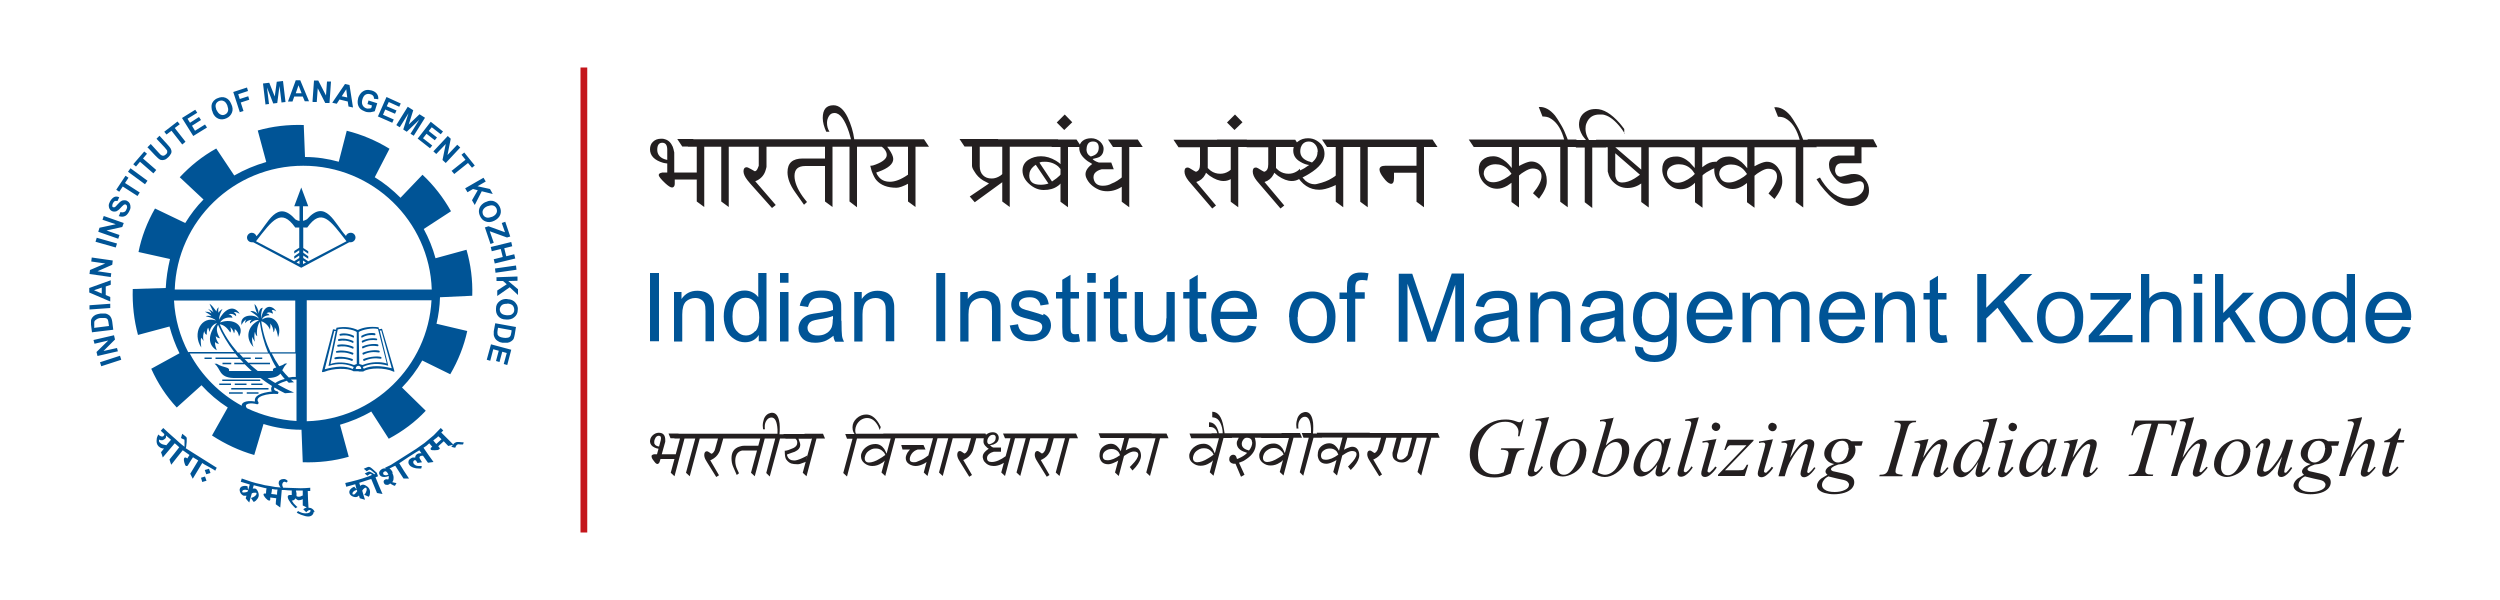 <?xml version="1.0" encoding="UTF-8"?>
<svg id="Layer_1" data-name="Layer 1" xmlns="http://www.w3.org/2000/svg" viewBox="0 0 100 24">
  <defs>
    <style>
      .cls-1 {
        fill-rule: evenodd;
      }

      .cls-1, .cls-2, .cls-3, .cls-4 {
        stroke-width: 0px;
      }

      .cls-1, .cls-4 {
        fill: #005496;
      }

      .cls-2 {
        fill: #231f20;
      }

      .cls-3 {
        fill: #c4161c;
      }
    </style>
  </defs>
  <rect class="cls-3" x="23.22" y="2.7" width=".27" height="18.6"/>
  <path class="cls-1" d="m17.26,12.01h-4.99v4.84c2.67-.07,4.85-2.2,4.99-4.84m-10.27-.43h10.28c-.09-2.74-2.36-4.95-5.14-4.95s-5.05,2.21-5.14,4.95Zm2.9,4.76s0,0,0,0c0,0,0,0,0,0,0,0,0,0,0,0Zm-.02.01s0,0,0,0c0,0,0,0,0,0,0,0,0,0,0,0Zm1.77-1.16s.08.07.12.1l-.21.02s-.06-.06-.08-.08c-.13.04-.26.09-.36.15.21.12.43.23.65.32l-.36.03c-.15-.07-.29-.15-.42-.23-.04.07-.01.13.13.16.04.03.04.05,0,.1-.41-.04-.96.11-.77.33,0,.06,0,.08-.06.08-.22-.07-.57-.04-.4.16.59.28,1.29.47,1.98.51,0-.55,0-1.1,0-1.66-.06,0-.13,0-.2,0Zm-.42-.25c-.08.1-.21.17-.47.18h-.05c.1.07.21.14.31.2.1-.07.24-.13.38-.16-.06-.07-.12-.14-.17-.21Zm-1.8-.8h-1.83c.47.88,1.2,1.61,2.08,2.09-.02-.12.16-.23.53-.17-.05-.23.23-.35.67-.4-.04-.08-.03-.15.01-.22-.16-.1-.32-.21-.46-.32h-1.08c-.6-.02-.5-.38-.76-.57h.09c.28.18.53.11.49.29h.91c-.1-.09-.19-.18-.28-.27h-.42v-.06h.37s-.09-.1-.14-.15h-.98v-.06h.92c-.04-.05-.09-.1-.13-.16Zm1.34,0h-1.19c.05.05.1.11.15.16h.31v.06h-.25c.05.05.1.1.15.15h.87v.06h-.81c.1.09.21.18.32.27h.61c-.02-.09.03-.12.13-.14-.11-.17-.2-.36-.28-.55Zm1.07,0h-.96c.09.18.19.35.3.51.07-.02.15-.05.23-.11h.09c-.1.07-.15.18-.2.27.08.1.17.2.26.29.1-.02.2-.03.28-.02,0-.32,0-.63,0-.95Zm-4.28-.06h1.82c-.27-.34-.48-.71-.65-1.09-.07.14-.07.3.08.54-.06,0-.14-.04-.17-.09,0,.11.06.22.13.31-.06,0-.13-.02-.16-.08-.01.12.04.25.07.34-.36-.21-.37-.63.01-1.09-.14.05-.25.14-.3.36l-.05-.17c-.06.05-.06.2-.06.28-.05-.01-.09-.07-.1-.15-.04.11-.07.26-.02.4l-.1-.13c-.04.1-.01.23,0,.39-.37-.57,0-1.28.59-1.08-.05-.06-.19-.12-.41-.17.06-.03.13-.02.23,0-.07-.08-.17-.13-.26-.18.09,0,.18,0,.26.07-.02-.08-.1-.14-.14-.19.06.04.18.09.22.15-.04-.09-.12-.26-.16-.35.08.04.18.18.28.31,0-.07.03-.13.09-.17-.02.06-.03.14-.01.22.04-.07.11-.13.16-.15-.08.14-.13.26-.14.43.17-.35.55-.67.83-.24-.09-.04-.15-.08-.24-.07.08.06.11.11.09.17-.1-.1-.2-.11-.3-.08.08.02.14.06.16.14-.21-.04-.4.03-.5.19.54-.2,1.01.13.76.56-.02-.12-.06-.22-.17-.3,0,.06,0,.13-.03.17-.03-.11-.09-.2-.15-.24.02.07.05.14,0,.21-.15-.23-.29-.31-.42-.33h0c.16.39.41.77.72,1.13h1.21c-.16-.38-.27-.8-.33-1.23-.09.14-.14.38-.1.58-.05-.03-.08-.09-.09-.18-.04.1-.03.3,0,.4-.04-.06-.09-.12-.11-.2-.02.12,0,.29.05.41-.32-.32-.28-.82.22-1.07-.15-.04-.27.05-.36.13-.01-.06.01-.1.07-.15-.13.01-.23.07-.25.14-.03-.05,0-.11.03-.15-.06.02-.14.11-.19.22-.09-.44.54-.45.69-.25-.02-.12-.28-.25-.34-.31.04,0,.17-.02.29.12-.07-.13-.11-.28-.12-.4.07.06.15.2.17.38.01-.12.06-.22.16-.23-.05.11-.07.24-.07.43.15-.71.54-.44.61-.28-.06-.04-.12-.08-.18-.05.03.05.05.1.04.14-.09-.06-.19-.08-.25-.01.06,0,.1.03.12.07-.15,0-.27.07-.3.17.44-.28.84.23.64.71-.02-.15-.05-.29-.13-.4,0,.11-.02.17-.05.2-.01-.13-.04-.25-.13-.35.01.09,0,.17-.01.25-.05-.15-.2-.3-.35-.34.06.44.19.86.37,1.24h.99c0-.69,0-1.38,0-2.07h-4.85c.04.74.24,1.44.57,2.07Zm-2.03-.68c-.16-.59-.23-1.21-.21-1.84l1.32-.04c.02-.4.08-.78.17-1.16l-1.26-.28c.12-.6.34-1.18.66-1.74l1.21.58c.21-.34.45-.66.73-.94l-.95-.89c.42-.45.9-.84,1.46-1.15l.72,1.08c.4-.23.83-.41,1.28-.54l-.34-1.26c.59-.17,1.21-.24,1.84-.22l.05,1.28c.47,0,.92.07,1.35.19l.32-1.24c.6.15,1.17.39,1.71.72l-.59,1.14c.38.23.72.51,1.03.82l.88-.92c.45.42.83.91,1.14,1.46l-1.09.71c.2.37.36.76.47,1.17l1.24-.34c.17.59.25,1.2.23,1.84l-1.29.06c-.01.36-.06.72-.14,1.06l1.23.29c-.13.6-.36,1.18-.68,1.73l-1.12-.55c-.22.39-.5.76-.81,1.08l.95.93c-.42.45-.92.82-1.48,1.12l-.7-1.09c-.39.23-.81.4-1.25.53l.35,1.28c-.59.17-1.21.24-1.84.22l-.05-1.3c-.53,0-1.04-.08-1.52-.23l-.37,1.24c-.59-.17-1.15-.43-1.69-.78l.63-1.12c-.39-.25-.74-.55-1.05-.89l-.99.89c-.42-.45-.76-.97-1.02-1.55l1.13-.62c-.17-.34-.3-.7-.4-1.07l-1.27.34Zm6.6-5.16v.59c.05,0,.1-.03.16-.06.75-.85,1.1.17,1.56.67h0c.02-.08.1-.13.19-.13.11,0,.19.09.19.19s-.09.19-.19.19c-.02,0-.04,0-.06,0l-1.92,1.02-1.92-1.02s-.04,0-.06,0c-.11,0-.19-.09-.19-.19s.09-.19.19-.19c.09,0,.16.06.19.14h0c.46-.5.81-1.52,1.56-.67.05.03.11.05.16.06v-.59h-.21l.28-.75.28.75h-.21Zm0,.86h.17c.57-.8.91-.3,1.57.55l-1.62.85-.12.06v-.14s.12.08.12.08l.09-.05-.2-.13v-.1s.2.13.2.13v-.1s-.2-.14-.2-.14v-.1s.2.14.2.14v-.1s-.2-.13-.2-.13v-.8Zm-.14,0h-.17c-.57-.8-.91-.3-1.57.55l1.62.85.12.06v-.14s-.12.08-.12.08l-.09-.05.2-.13v-.1s-.2.13-.2.13v-.1s.2-.14.2-.14v-.1s-.2.13-.2.13v-.1s.2-.13.2-.13v-.8Zm-2.59,6.24h.47v.06h-.47v-.06Zm-.92-1.04h-.29v.06h.29v-.06Zm2.02,0h-.29v.06h.29v-.06Zm-1.59.21h.35v.06h-.35v-.06Zm1.15.83h.45v.06h-.45v-.06Zm-1.28,0h.47v.06h-.47v-.06Zm1.1.35h.47v.06h-.47v-.06Zm-.71,0h.55v.06h-.55v-.06Zm.09-.17h1.49v.06h-1.49v-.06Zm-.36-.34h1.52v.06h-1.52v-.06Zm6.81,3.76c.04.07.05.15.04.22,0,.04-.02.09-.05.13,0,0,0,0,.02,0,.01,0,.02,0,.03.01.03,0,.07.02.1.02,0,0,.01,0,.02,0-.02.04-.04.07-.06.11,0,0-.02,0-.02,0-.03-.01-.06-.02-.09-.04-.03-.02-.06-.03-.08-.05,0,0-.01,0-.03.02-.01.01-.02.02-.03.02-.04.02-.08.02-.11.01-.04,0-.06-.03-.08-.06-.03-.07-.02-.12.05-.15.02-.01.04-.01.07-.01.01,0,.03,0,.04.02,0-.01.01-.02.02-.03,0-.02.01-.03.01-.04,0-.01,0-.02,0-.04,0-.02,0-.03,0-.04-.07.03-.13.04-.18.04-.09,0-.16-.03-.19-.1-.02-.04-.02-.08,0-.12.02-.04.05-.07.1-.1.06-.03.11-.03.17-.02-.02,0-.03-.02-.05-.03.08-.04.15-.07.23-.11.33-.21.67-.42,1.01-.64,0,0,0,0,0,0,.11-.08.22-.16.34-.24.12-.1.25-.21.37-.31,0,0,0,0,0,0,.09-.1.19-.19.28-.29.03.03.07.07.1.1-.03.03-.05.05-.08.08.16.16.32.32.48.48.01-.01.02-.02.02-.03.02-.02.04-.04.07-.05.02-.01.04-.02.07-.02.06,0,.13,0,.18.01.02,0,.05,0,.08.01-.01.03-.02.05-.03.08-.07,0-.14,0-.2-.01,0,0-.02.01-.05.03-.01.01-.03.04-.05.08,0,0,0,.01-.01.03-.05-.01-.11-.02-.16-.04.01-.01.02-.02.03-.03.01-.02.03-.03.04-.05-.06.02-.13.03-.19.05-.06-.06-.12-.13-.18-.19-.07.07-.15.13-.22.2.01.02.03.03.04.05.02.02.02.03.02.04s0,.02-.02.03c-.03.03-.09.04-.18.04-.09,0-.14,0-.16-.03-.01-.01-.01-.03,0-.05,0,0,0-.02.02-.03.01-.01.02-.02.04-.03-.04-.05-.08-.09-.12-.14-.04.03-.07.07-.11.1,0,0,0,0,0,0-.04.03-.08.05-.12.08.13.19.26.38.4.57-.07.01-.15.02-.22.03-.07-.09-.13-.19-.2-.28,0,0-.01,0-.02,0-.04,0-.07,0-.09.02-.02.01-.03.03-.03.04,0,.02,0,.03.01.05.03.05.06.1.09.15-.06.01-.12.02-.18.03-.02-.03-.04-.07-.06-.1-.01,0-.02-.01-.02-.01-.02,0-.04,0-.05,0-.02.02-.04.04-.04.07,0,.03,0,.05.02.07.04.05.1.09.19.09.03,0,.07,0,.13,0,0,.03-.01.06-.02.1,0,0-.03,0-.1,0-.08,0-.14-.01-.2-.03-.09-.03-.15-.07-.18-.12-.03-.04-.04-.09-.03-.13,0-.05.04-.09.09-.12.03-.02.05-.03.08-.04.03,0,.06,0,.1,0,0-.03,0-.05.02-.08.01-.02.03-.04.06-.06.03-.02.07-.03.13-.03.01,0,.03,0,.04,0-.03-.04-.06-.08-.09-.12-.01.01-.03.02-.04.03,0,0,0,0,0,0-.01,0-.02.02-.04.02h0c-.22.14-.45.28-.66.43-.02.01-.04.03-.06.04.12.2.25.41.39.61-.07,0-.15,0-.22,0-.11-.17-.22-.34-.33-.51-.03.01-.06.03-.09.04,0,0,0,0,0,0-.05.02-.09.05-.14.07.05.03.09.08.12.14Zm-.16.04s-.04-.07-.06-.09c-.03-.04-.07-.05-.1-.03-.02.01-.04.03-.05.04-.01.02,0,.04,0,.06.01.03.04.04.08.05.04,0,.08,0,.12-.03Zm-7.28.25c-.06.02-.12.03-.17.05-.02-.06-.03-.11-.05-.17.05-.02.11-.03.16-.05.02.06.04.11.06.17Zm.16-.31c-.06.02-.11.03-.17.05-.02-.06-.04-.11-.06-.17.06-.02.12-.03.17-.05.02.06.04.11.06.17Zm.17-.11c-.14-.08-.27-.16-.41-.23,0,0,0,0,0,0-.03-.02-.06-.04-.09-.06-.13.21-.25.42-.38.63-.03-.07-.07-.13-.1-.2.11-.18.21-.35.32-.53-.03-.02-.05-.03-.08-.05h0s-.09-.05-.13-.08c-.07.1-.13.2-.19.3-.02.03-.03.05-.05.05-.01,0-.03,0-.04,0-.03-.02-.05-.07-.07-.15-.02-.08-.02-.14,0-.17,0-.01.02-.02.04-.02.01,0,.03,0,.04.01.01,0,.03.02.04.03.03-.05.06-.09.09-.14-.09-.06-.18-.13-.27-.19-.15.19-.31.38-.46.58-.03-.07-.05-.14-.07-.21.13-.16.26-.32.39-.49-.03-.03-.07-.06-.1-.09,0,0,0,0,0,0-.03-.02-.05-.05-.08-.07-.16.19-.32.38-.48.57-.02-.07-.04-.14-.07-.21.04-.05.08-.1.12-.15-.03,0-.07,0-.08-.01-.05-.01-.1-.04-.14-.08-.07-.07-.09-.17-.07-.3,0-.04.03-.1.06-.17.03.03.06.05.08.06.06.03.1.03.13,0,.01-.02.02-.03.03-.04,0-.01,0-.03,0-.04-.05-.04-.09-.09-.14-.13.03-.04.07-.07.1-.11.11.11.23.21.35.32,0,0,0,0,0,0,.1.09.2.17.29.26,0,0,0,0,0,0,.07.06.14.12.21.17,0-.02,0-.05,0-.06,0-.08,0-.14,0-.19,0-.02,0-.04-.03-.05,0,0-.01,0-.02,0-.03-.02-.06-.03-.09-.05.02-.06.03-.12.05-.17.03.03.07.05.1.08.02.02.04.03.06.05.01.02.02.03.02.05,0,.09,0,.2-.02.32,0,.02-.01.05-.02.08.41.26.83.52,1.24.78-.02.04-.04.08-.07.13Zm-1.93-1.01c.06-.07.12-.14.18-.21-.02-.02-.05-.04-.07-.06-.04-.04-.09-.07-.13-.11,0,.02,0,.05,0,.07,0,.02-.02.04-.04.06-.03.03-.07.05-.11.06-.05,0-.09,0-.13-.03,0,.02,0,.05,0,.07,0,.02.02.04.04.06.04.04.1.07.17.08.02,0,.06.02.1.02Zm5.89,2.67s-.01.09-.06.13c-.04.04-.1.06-.16.06-.07,0-.16-.02-.29-.07-.04-.02-.1-.04-.17-.08.02-.02.03-.05.05-.07.04.03.07.04.1.05.09.04.17.05.26.04.04,0,.07-.02.1-.03.03-.02.04-.04.04-.07,0-.02,0-.03-.01-.03,0,0-.02,0-.03,0-.02,0-.05.01-.08.04-.02.02-.04.03-.05.05-.04-.04-.08-.08-.12-.12.02-.01.04-.03.06-.04.03-.01.05-.02.08-.03-.05-.03-.11-.06-.16-.08,0-.08,0-.17,0-.25-.02,0-.05.02-.05.02-.04.01-.08.02-.11.02-.02,0-.04,0-.06-.02-.02-.01-.05-.03-.07-.06,0,0,0,.01-.01.02-.01.01-.02.03-.04.04-.01.01-.03.02-.06.03,0,0-.02,0-.04,0,0,.01.02.03.02.03.02.03.04.06.06.09.03.03.07.07.1.1.01.01.03.03.05.04-.03.02-.05.03-.08.05,0,0-.03-.03-.08-.08-.07-.07-.12-.13-.15-.19-.06-.08-.08-.14-.08-.19,0-.02,0-.03.02-.05.01-.01.03-.02.05-.02.03,0,.06,0,.09,0,0-.06,0-.12,0-.18-.1,0-.19-.01-.29-.02h0s-.07,0-.11,0c-.02.23-.04.47-.06.7-.06-.04-.12-.09-.18-.13,0-.08.01-.16.02-.24-.08-.01-.16-.02-.24-.03,0,.02,0,.04,0,.07,0,.02,0,.04-.02.05,0,0-.02.01-.03,0-.04,0-.08-.04-.14-.1-.05-.06-.08-.11-.08-.14,0-.02.01-.03.03-.04,0,0,.02,0,.03,0,.01,0,.03,0,.04,0,0-.07.01-.14.02-.21-.04,0-.07-.01-.11-.02,0,0,0,0,0,0-.13-.03-.27-.07-.4-.1-.01.04-.03.09-.04.13.02,0,.03,0,.04,0,.01,0,.03,0,.05,0,.05.01.09.06.12.13.03.07.04.14.02.2-.02.06-.06.11-.11.16-.02.01-.04.03-.08.05-.04-.05-.08-.11-.11-.16.04-.01.07-.03.1-.04.07-.04.11-.08.12-.12,0-.01,0-.02,0-.03,0-.01-.01-.02-.02-.02-.02,0-.06,0-.1,0-.04.01-.07.02-.07.03-.03.12-.07.24-.1.36-.05-.05-.1-.11-.14-.16,0-.04.02-.07.03-.11-.02,0-.04,0-.06,0-.02,0-.04,0-.05,0-.05-.02-.09-.05-.13-.11-.03-.06-.04-.12-.03-.16.02-.06.05-.09.11-.11.07-.02.13-.02.2,0,0,.05.02.1.03.16-.05,0-.08-.02-.11-.02-.08,0-.12.02-.13.06,0,.03,0,.04.02.05.03,0,.07,0,.12-.01.02,0,.04-.01.08-.03.03-.09.05-.19.08-.28-.12-.04-.24-.07-.36-.11.01-.04.03-.09.04-.13.25.09.51.18.77.23.05.01.11.03.16.04.13.02.27.04.41.07h0c.07,0,.14.02.22.02-.02-.02-.03-.03-.04-.05-.03-.05-.05-.1-.04-.15,0-.04.02-.08.06-.1.04-.03.09-.04.15-.04.04,0,.08.02.11.04,0,0,.02.02.04.04-.01.02-.03.04-.04.06,0,0-.02,0-.02-.01-.02,0-.04-.01-.05-.02-.03,0-.05,0-.07.02-.02.02-.03.04-.04.08,0,.03,0,.06.02.1,0,.01.01.02.02.04.03,0,.05,0,.08,0h0c.2,0,.41.02.62.02,0,0,0,0,0,0,.13,0,.25-.01.38-.02,0,.04,0,.09,0,.13-.03,0-.07,0-.1,0,0,.22.02.45.03.67.06,0,.11.01.16.05.05.04.08.08.08.13Zm-.44-.66c0-.06,0-.13,0-.19-.02,0-.04,0-.06,0,0,0,0,0,0,0-.07,0-.14,0-.21,0,0,.04.01.08.02.1,0,.02,0,.04,0,.05,0,.03,0,.06,0,.07.01.01.02.02.03.02.02,0,.04.01.06.01.04,0,.08-.01.13-.04.01,0,.04-.02.06-.03Zm-1.03-.03c0-.07.01-.13.02-.2-.03,0-.06,0-.09,0h0s-.09-.01-.13-.02c0,.07-.02.13-.03.2.08,0,.16.02.24.03Zm3.29-.47s.03.09.04.13c0-.01.02-.02.03-.03.01,0,.03-.01.05-.02.04-.01.1,0,.17.05.07.04.11.1.13.16.02.06.01.13,0,.19,0,.02-.02.05-.04.08-.06-.03-.12-.05-.18-.08.03-.03.05-.06.06-.08.03-.07.05-.12.03-.17,0-.01,0-.02-.02-.03,0,0-.02,0-.03,0-.02,0-.05.03-.08.06-.03.03-.04.05-.04.06.03.12.07.24.11.36-.07-.02-.14-.04-.21-.06-.01-.04-.02-.07-.03-.11-.02.01-.03.03-.05.04-.02,0-.03.02-.05.02-.05.01-.11,0-.17-.03-.06-.03-.1-.08-.11-.12-.02-.06,0-.11.03-.15.04-.05.1-.09.16-.11.04.04.07.08.11.12-.05.02-.08.03-.1.04-.06.04-.09.08-.08.12,0,.03.02.03.05.03.03,0,.06-.03.09-.07.01-.01.03-.03.05-.06-.03-.09-.06-.18-.08-.28-.12.03-.24.07-.36.1-.01-.05-.03-.1-.04-.15.31-.07.62-.15.92-.26,0,0,0,0,0,0,.05-.02.11-.04.16-.07,0,0,0,0-.01,0-.03-.02-.06-.03-.07-.04,0,0-.02.01-.06.04-.01,0-.03.02-.05.04-.04-.03-.08-.06-.11-.09.04-.02.08-.04.12-.06.02,0,.04-.02.05-.02.02,0,.07.02.14.06.02.01.04.03.07.05.01,0,.03-.01.04-.02-.02-.01-.04-.04-.07-.06-.04-.04-.08-.06-.1-.08-.01,0-.02-.02-.04-.02,0,0-.02,0-.04,0-.03.02-.06.04-.09.06-.04-.03-.08-.07-.12-.1.05-.02.09-.04.14-.06.04-.02.08-.02.12,0,.03.02.09.06.17.14.02.02.05.05.1.09,0,0,0,0,0,0,0,0,0,.01,0,.02h0s.03.07.04.11c-.03.01-.06.03-.1.04.09.22.18.45.28.67-.07-.01-.15-.03-.22-.04-.08-.19-.16-.38-.23-.56-.03.01-.07.02-.1.03,0,0-.36.12-.4.13Zm3.14-1.83s0,0,0,0c0,0-.01,0-.02.01,0,0,0,.01-.02.02,0,0,0,0,0,0-.05.03-.09.07-.14.11.04.05.08.09.12.14.07-.06.14-.13.21-.19-.04-.04-.08-.08-.13-.12-.01.01-.03.03-.04.04Zm2.12-3.71l.82.22-.16.61-.14-.04.12-.44-.18-.05-.11.41-.14-.04.11-.41-.22-.06-.12.46-.14-.04.17-.62Zm.84-.56l-.55-.1-.02.13s-.01.08,0,.1c0,.03,0,.05.02.07.01.02.04.04.07.06.04.02.09.03.15.04.06.01.11.01.15,0,.04,0,.07-.02.09-.03.02-.02.04-.04.05-.07,0-.02.02-.07.03-.14v-.08Zm.17-.14l-.05.31c-.01.07-.03.12-.04.16-.02.05-.06.08-.1.11-.04.03-.09.05-.15.06-.06,0-.12,0-.2,0-.07-.01-.13-.03-.17-.06-.06-.03-.1-.07-.13-.12-.02-.03-.04-.08-.05-.13,0-.04,0-.09,0-.15l.06-.32.83.15Zm-.34-.92c-.1,0-.17.01-.22.05-.05.04-.08.1-.09.16,0,.07.02.13.06.17.05.05.12.07.22.08.1,0,.17,0,.22-.05.05-.04.08-.09.08-.16,0-.07-.02-.13-.06-.18-.05-.05-.12-.07-.21-.08Zm0-.18c.09,0,.16.02.21.05.04.02.08.05.11.09.03.04.05.07.07.11.02.05.03.12.02.18,0,.12-.05.22-.14.29-.08.07-.19.1-.33.09-.14,0-.24-.05-.31-.13-.07-.08-.1-.18-.09-.31,0-.13.05-.22.14-.29.08-.07.19-.1.32-.09Zm-.45-.88l.85-.03v.17s-.37.01-.37.01l.39.33v.23s-.33-.31-.33-.31l-.5.35v-.22s.38-.25.38-.25l-.15-.13h-.26s0-.16,0-.16Zm-.05-.35l.84-.12.02.17-.84.12-.02-.17Zm-.17-.86l.82-.2.04.17-.32.08.08.32.32-.08.04.17-.82.2-.04-.17.36-.09-.08-.32-.36.09-.04-.17Zm-.24-.78l.15-.05.66.24-.13-.37.14-.05.2.59-.13.04-.69-.25.16.46-.13.05-.22-.65Zm.1-.85c-.09.04-.14.09-.17.15-.03.06-.02.12,0,.18.03.06.07.1.14.12.06.02.14,0,.23-.03.09-.04.14-.09.17-.15.03-.06.02-.12,0-.18-.03-.06-.08-.11-.14-.12-.06-.02-.14,0-.23.03Zm-.08-.16c.08-.04.15-.06.21-.06.05,0,.09,0,.14.02.04.02.08.04.12.07.04.04.08.09.11.15.05.11.06.22.02.32-.04.1-.12.18-.24.24-.12.06-.24.07-.34.03-.1-.03-.18-.11-.23-.22-.05-.11-.06-.22-.02-.32.04-.1.12-.18.24-.24Zm-.8-.56l.73-.42.09.15-.33.19.5.11.11.2-.44-.11-.28.55-.11-.19.23-.4-.19-.05-.22.13-.09-.15Zm-.54-.7l.55-.44-.16-.2.11-.09.42.52-.11.09-.16-.19-.55.44-.11-.13Zm-.74-.77l.58-.62.12.11-.13.65.39-.41.12.11-.58.62-.13-.12.13-.64-.38.4-.12-.11Zm-.62-.52l.52-.67.49.39-.09.11-.36-.28-.12.15.33.26-.09.11-.33-.26-.14.18.37.29-.09.11-.51-.4Zm-.85-.55l.45-.72.22.14-.18.57.43-.41.22.14-.45.72-.13-.08.35-.56-.5.48-.14-.09.21-.65-.35.56-.13-.08Zm-.74-.34l.34-.77.57.26-.06.13-.42-.19-.08.17.39.17-.06.13-.39-.17-.09.21.43.19-.06.13-.59-.26Zm-.42-.49l.04-.14.35.11-.1.32s-.1.03-.18.04c-.07,0-.14,0-.21-.03-.08-.03-.15-.07-.2-.12-.05-.06-.08-.12-.09-.2-.01-.08,0-.15.02-.23.03-.08.07-.15.13-.21.06-.05.12-.09.2-.1.06-.01.13,0,.21.02.1.03.17.08.21.14.04.06.06.13.05.21l-.17-.02s0-.08-.03-.11c-.02-.03-.06-.06-.11-.07-.07-.02-.13-.02-.19.01-.06.03-.1.09-.13.18-.03.1-.03.17,0,.24.03.06.07.1.14.13.03.01.07.02.11.01.04,0,.07,0,.1-.02l.03-.1-.19-.06Zm-.81-.26l-.04-.33-.18.28.23.05Zm.23.4l-.18-.04-.03-.2-.33-.08-.11.17-.18-.04.51-.75.18.04.14.9Zm-1.62-.24l.06-.84h.17s.31.6.31.6l.04-.56h.16s-.06.86-.06.86h-.17s-.3-.59-.3-.59l-.04.55h-.16Zm-.44-.34l-.12-.31-.11.32h.23Zm.32.33h-.19s-.08-.19-.08-.19h-.34s-.07.2-.07.2h-.18s.31-.85.31-.85h.18s.35.84.35.84Zm-1.76.13l-.1-.84.25-.03.22.55.08-.59.25-.03.1.84-.16.02-.08-.66-.09.68-.16.02-.25-.64.08.66-.16.02Zm-1.03.3l-.26-.8.55-.18.04.14-.39.13.06.19.34-.11.04.14-.34.11.11.34-.16.05Zm-.92-.07c.04.09.09.14.15.17.06.03.12.03.18,0,.06-.03.1-.07.12-.14.02-.06,0-.14-.03-.23-.04-.09-.09-.15-.15-.17-.06-.03-.12-.02-.18,0-.06.03-.11.07-.13.14-.02.06,0,.14.03.23Zm-.16.08c-.04-.08-.05-.15-.05-.21,0-.05,0-.09.02-.14.02-.04.04-.08.07-.11.04-.04.09-.08.15-.1.11-.05.22-.06.32-.02.1.04.18.12.23.25.06.12.07.24.03.34-.04.1-.11.18-.22.23-.11.05-.22.06-.32.02-.1-.04-.18-.12-.23-.24Zm-.78.95l-.45-.72.53-.33.08.12-.39.24.1.16.36-.23.08.12-.36.23.12.2.4-.25.08.12-.55.34Zm-.44.34l-.43-.55-.2.15-.09-.11.53-.41.09.11-.2.15.43.55-.13.11Zm-1.38.1l.12-.12.31.34c.05.05.08.09.1.1.03.02.06.03.09.03.03,0,.07-.02.1-.05.04-.03.06-.07.06-.1,0-.03,0-.06-.02-.08-.02-.02-.05-.06-.09-.11l-.32-.34.12-.12.3.33c.07.07.11.13.14.17.02.04.03.07.04.11,0,.04,0,.08-.03.12-.02.04-.05.08-.1.13-.06.06-.11.09-.15.1-.04.01-.08.02-.12.01-.04,0-.07-.02-.1-.04-.04-.03-.09-.08-.16-.15l-.31-.33Zm.22,1.05l-.53-.46-.16.19-.11-.09.44-.51.11.09-.16.19.53.46-.11.13Zm-.33.44l-.68-.5.1-.14.68.5-.1.14Zm-.3.47l-.59-.38-.14.21-.12-.08.37-.56.12.08-.14.21.59.38-.09.14Zm-.74.79l.06-.15c.05.02.1.02.14,0,.04-.01.07-.04.09-.09.03-.05.04-.09.03-.13,0-.04-.02-.06-.05-.08-.02,0-.04-.01-.05,0-.02,0-.04.02-.06.04-.02.01-.05.05-.1.1-.06.07-.12.11-.16.13-.07.02-.13.02-.19-.01-.04-.02-.07-.05-.09-.09-.02-.04-.03-.08-.03-.13,0-.05.02-.1.05-.16.05-.09.11-.15.17-.18.07-.03.13-.02.2.01l-.07.15s-.08-.01-.1,0c-.03.01-.05.04-.08.08-.02.04-.03.08-.03.12,0,.02.01.04.03.05.02,0,.04,0,.06,0,.03-.01.07-.05.12-.11.06-.06.1-.11.14-.13.04-.03.08-.04.12-.04.04,0,.09,0,.13.03.04.02.08.06.1.1.02.04.03.09.03.15,0,.05-.02.11-.06.18-.05.09-.11.16-.18.18-.07.03-.15.02-.24-.01Zm-.03.92l-.8-.28.05-.16.65-.14-.53-.18.05-.15.8.28-.06.16-.63.14.52.18-.05.15Zm-.1.35l-.81-.23.05-.16.81.23-.05.16Zm-.21,1.18l-.84-.12.02-.16.61-.26-.56-.08.02-.16.84.12-.02.17-.59.26.55.08-.02.16Zm-.34.42l-.32.11.31.13v-.23Zm.35-.3v.19s-.2.07-.2.07v.34s.18.08.18.08v.18s-.84-.36-.84-.36v-.18s.86-.31.86-.31Zm-.01,1.12l-.84.06v-.17s.83-.06.83-.06v.17Zm-.62.79l.56-.07-.02-.13s-.01-.08-.02-.1c-.01-.03-.02-.05-.04-.06-.02-.02-.05-.03-.09-.03-.04,0-.09,0-.16,0-.06,0-.11.02-.15.04-.03.02-.06.04-.08.06-.02.02-.03.05-.03.08,0,.02,0,.07,0,.14v.08Zm-.12.19l-.04-.31c0-.07,0-.12,0-.16,0-.05.03-.1.06-.14.03-.04.07-.07.13-.1.05-.02.12-.04.2-.05.07,0,.13,0,.18,0,.06.01.12.04.16.07.03.03.06.06.08.11.02.04.03.09.04.15l.04.32-.84.1Zm1.04.75l-.82.19-.04-.16.47-.46-.55.13-.04-.15.82-.19.04.17-.46.46.54-.12.04.15Zm.13.34l-.8.26-.05-.16.8-.26.05.16Zm8.74-1.03c.1-.04.35-.04.56.07.01.01.02.06-.01.08-.21-.11-.36-.11-.54-.08-.02-.02-.03-.05-.01-.07Zm-.06.21c.1-.04.37-.04.6.07.01.01.02.06-.01.08-.22-.11-.38-.11-.58-.08-.02-.02-.03-.05-.01-.07Zm-.04.23c.11-.04.4-.04.64.07.01.01.03.06-.01.08-.24-.11-.41-.11-.61-.08-.02-.02-.03-.05-.01-.07Zm-.04.25c.11-.05.41-.04.67.06.02.01.03.06-.02.08-.25-.11-.42-.1-.64-.08-.03-.02-.03-.05-.01-.07Zm-.06.25c.12-.05.44-.04.71.06.02.01.03.06-.02.08-.26-.11-.45-.1-.68-.07-.03-.02-.03-.05-.01-.07Zm-.02-1.06h.06s-.29,1.4-.29,1.4c.41-.13.74-.08,1.01.04l-.04.08c-.31-.15-.72-.1-1.12.01l.38-1.53Zm.13-.06c.22-.07.64,0,.77.1v1.28s-.11.04-.11.04c-.34-.13-.72-.13-.94-.04l.29-1.38Zm1.52.16c-.1-.04-.35-.03-.56.09-.01.01-.02.06.01.08.21-.12.35-.12.53-.1.02-.02.03-.05,0-.07Zm.06.21c-.1-.04-.37-.03-.6.08-.01.01-.02.06.02.08.22-.12.38-.12.57-.1.02-.02.03-.05,0-.07Zm.05.23c-.11-.04-.4-.03-.64.08-.01.01-.02.06.02.08.23-.12.4-.12.61-.09.02-.02.03-.05,0-.07Zm.05.25c-.12-.04-.41-.03-.67.08-.01.01-.03.06.02.08.24-.12.42-.12.64-.09.02-.02.03-.05,0-.07Zm.07.25c-.12-.04-.44-.03-.71.08-.02.01-.03.06.02.08.26-.12.45-.12.68-.09.03-.02.03-.05,0-.07Zm0-1.06h-.06s.34,1.41.34,1.41c-.41-.12-.75-.08-1.02.05l.04.07c.31-.15.72-.12,1.12-.02l-.42-1.52Zm-.13-.06c-.23-.06-.64.03-.77.12l.02,1.28.13.04c.34-.14.74-.14.97-.06l-.35-1.38Zm-.89,1.6h.14s.08,0,.08,0c0-.17-.23-.17-.22,0Zm.13.09h-.22c-.23-.14-.82-.12-1.16.02-.06.02-.09.02-.1,0,0,0,0-.01,0-.02l.44-1.68.12.02.02-.08c.34-.06.61-.02.85.09h0c.23-.11.49-.15.83-.11l.02.08.12-.02.49,1.67s0,.03.01.04c-.01,0-.03.02-.05,0,0,0,0,0,0,0-.33-.16-.97-.16-1.2,0h-.19Z"/>
  <g>
    <path class="cls-2" d="m74.72,5.74s.01.06-.02.07c-.03.02-.05,0-.07-.02,0-.01,0-.03,0-.05,0-.02.01-.03.02-.03.04-.02.06,0,.07.03m.35.15h-.61v.64h-.84c-.12.02-.19.09-.21.22-.02.08,0,.15.04.22.04.06.1.1.18.1.02,0,.14-.03.35-.09.06-.02.13-.02.19-.02.17,0,.31.07.43.21.11.13.16.28.16.45,0,.26-.13.44-.39.55-.12.05-.23.07-.34.07-.28,0-.58-.15-.87-.44-.11-.11-.22-.24-.34-.39,0,0-.05-.08-.16-.24l.14-.07c.03.06.06.1.08.14.31.47.65.7,1.01.7.05,0,.09,0,.12,0,.14-.02.27-.06.37-.14.12-.09.18-.2.18-.33,0-.14-.06-.22-.18-.22-.06,0-.15.02-.26.05-.12.04-.2.05-.26.05h-.06c-.16,0-.3-.09-.44-.27-.14-.17-.2-.33-.2-.49s.06-.26.19-.32c.04-.02.1-.03.19-.05h.64v-.35h-1.68l-.2-.3h2.63l.16.3Zm-2.94-.26h-.13s-.01-.03-.02-.06l-.03-.1c-.12-.37-.3-.61-.54-.74-.07-.04-.17-.06-.29-.06l-.15-.38c.23-.02.45.1.65.34.05.06.13.19.25.39.09.15.16.31.22.47l.05.13Zm.55.26h-.55v2.41l-.3-.22v-2.19h-.35l-.2-.3h1.19l.2.3Zm-2.22-.15s.01.06-.02.07c-.03.02-.05,0-.07-.02,0-.01,0-.03,0-.05,0-.02.01-.03.02-.03.04-.02.06,0,.07.03Zm-.58,1.22c-.06-.09-.11-.15-.15-.19-.14-.13-.3-.19-.49-.19-.12,0-.23.03-.32.09-.1.07-.15.16-.15.28,0,.02,0,.05.01.07.05.19.17.28.37.28.18,0,.38-.08.6-.23.04-.03.08-.06.12-.1Zm1.86-1.07h-1.56v.76c.08-.04.13-.07.18-.09.13-.06.24-.09.31-.09.18,0,.33.08.45.24.11.15.17.32.17.51v.06c0,.18-.1.4-.31.68l-.24-.22c.23-.28.34-.5.34-.68,0-.2-.12-.31-.36-.31-.09,0-.21.05-.35.14-.06.03-.12.08-.19.14v1.28l-.3-.22v-.77c-.07.05-.12.09-.17.12-.14.08-.28.12-.4.12-.21,0-.38-.08-.53-.23-.14-.15-.21-.33-.21-.54,0-.17.05-.3.16-.39.1-.09.24-.14.42-.14s.34.08.52.23c.06.05.13.13.22.24v-.84h-1.52l-.2-.3h3.38l.2.3Zm-3.95,1.06c-.06-.09-.11-.16-.15-.19-.13-.13-.3-.19-.49-.19-.12,0-.23.03-.32.09-.1.06-.15.16-.15.27,0,.12.06.23.18.31.07.05.15.07.24.07.17,0,.36-.08.57-.24.03-.03.08-.06.12-.11Zm.83-1.06h-.53v.8s.04-.03.08-.06c.15-.11.29-.16.43-.16h.04s.02,0,.03,0v.25c-.05-.01-.15.02-.28.1-.1.05-.18.1-.24.15-.02.02-.04.03-.05.05v1.29l-.3-.22v-.78c-.17.17-.36.26-.57.26s-.37-.08-.52-.24c-.14-.16-.22-.35-.22-.55,0-.35.19-.52.57-.52.18,0,.35.08.52.23.05.05.12.13.21.23v-.83h-1.5l-.2-.3h2.33l.2.3Zm-2.12,0h-.55v2.41l-.3-.22v-2.19h-.35l-.2-.3h1.19l.2.3Zm-.9,1.1l-.99-.86v.77c0,.09,0,.16.02.2.04.14.12.2.26.2.14,0,.31-.05.49-.16.06-.04.14-.09.23-.16Zm.08.33c-.18.13-.37.2-.58.2-.22,0-.41-.08-.58-.25-.07-.07-.13-.16-.17-.27,0-.02-.02-.06-.04-.14v-.97h-.27l-.2-.3h1.61l.2.3h-1.04l1.07.92v.52Zm-.69-1.98c-.08-.12-.13-.2-.16-.23-.22-.28-.43-.45-.64-.51-.05-.02-.12-.02-.21-.02-.26,0-.43.12-.52.35-.03.07-.04.14-.04.22,0,.1.02.21.07.32.02.03.04.08.07.13h.48l.2.3h-.55v2.42l-.3-.23v-2.19h-.35l-.2-.3h.6c-.06-.07-.11-.13-.14-.18-.09-.15-.14-.3-.14-.43,0-.26.11-.45.34-.56.09-.05.21-.07.34-.07.3,0,.61.19.94.56.03.03.09.11.19.24v.19Zm-2.28.28h-.13s-.01-.03-.02-.06l-.03-.1c-.12-.37-.3-.61-.54-.74-.07-.04-.17-.06-.29-.06l-.15-.38c.23-.02.45.1.65.34.05.06.13.19.25.39.09.15.16.31.22.47l.05.13Zm.55.26h-.55v2.41l-.3-.22v-2.19h-.35l-.2-.3h1.19l.2.3Zm-2.22-.15s.01.06-.02.07c-.03.02-.05,0-.07-.02,0-.01,0-.03,0-.05,0-.02.01-.03.02-.03.04-.02.06,0,.07.03Zm-.58,1.22c-.06-.09-.11-.15-.15-.19-.14-.13-.3-.19-.49-.19-.12,0-.23.03-.32.09-.1.07-.15.16-.15.28,0,.02,0,.05.01.07.05.19.17.28.37.28.18,0,.38-.08.6-.23.04-.03.08-.06.12-.1Zm1.86-1.07h-1.56v.76c.08-.04.13-.07.18-.09.13-.06.24-.09.31-.09.18,0,.33.08.45.24.11.15.17.32.17.51v.06c0,.18-.1.4-.31.68l-.24-.22c.23-.28.34-.5.34-.68,0-.2-.12-.31-.36-.31-.09,0-.21.05-.35.14-.06.03-.12.08-.19.14v1.28l-.3-.22v-.77c-.07.05-.12.09-.17.12-.14.08-.28.12-.4.12-.21,0-.38-.08-.53-.23-.14-.15-.21-.33-.21-.54,0-.17.05-.3.16-.39.1-.09.24-.14.42-.14s.34.08.52.23c.06.05.13.13.22.24v-.84h-1.52l-.2-.3h3.38l.2.3Zm-4.81,0h-.55v2.41l-.3-.22v-2.19h-.35l-.2-.3h1.19l.2.3Zm-.82,1.03h-.93v.22c0,.16-.05.24-.14.22-.08-.02-.17-.09-.28-.24-.11-.14-.16-.25-.16-.33,0-.1.08-.15.23-.15h1.27v.28Zm.07-1.03h-1.71l-.2-.3h1.7l.21.3Zm-1.5,0h-.55v2.41l-.3-.22v-2.19h-.35l-.2-.3h1.19l.2.3Zm-.98,0h-.55v2.41l-.3-.22v-2.19h-.35l-.2-.3h1.19l.2.3Zm-1.57.19c0-.11-.03-.21-.1-.29-.07-.08-.15-.12-.26-.12s-.19.04-.25.11c-.06.08-.09.17-.09.28,0,.19.11.32.32.4.02,0,.07.02.15.05.05-.05.09-.08.11-.11.08-.1.11-.2.11-.31Zm.78,1.3s-.11.06-.19.09c-.22.09-.39.13-.53.13-.39,0-.69-.2-.93-.61,0-.01-.02-.04-.04-.07l.28-.13c.05-.02.13-.07.24-.15l.05-.03c-.11-.01-.23-.05-.36-.13-.19-.11-.28-.26-.28-.45,0-.15.06-.27.19-.36.11-.09.25-.13.4-.13.13,0,.24.03.34.09.22.13.32.31.32.54,0,.28-.2.54-.61.79-.05.03-.13.08-.27.15.05.06.09.1.12.13.11.09.23.14.36.14.03,0,.08,0,.13-.02.21-.05.41-.12.58-.23.06-.03.12-.08.19-.14v.4Zm-1.48-1.49h-.97v.84s.09.09.12.11c.11.08.24.12.38.12.12,0,.23-.03.34-.1.03-.02.07-.05.12-.1v.39s-.03.02-.05.03c-.09.05-.18.07-.28.07-.17,0-.35-.07-.54-.2-.01,0-.06-.05-.16-.13-.01.03-.02.05-.03.07-.08.15-.2.25-.36.3l.79.94-.15.12-.78-.91s-.09-.1-.17-.2c-.11-.14-.16-.26-.16-.37s.04-.16.13-.16c.03,0,.11.04.23.12.05.03.09.05.1.05.11-.03.16-.13.16-.3v-.68h-.86l-.2-.3h2.14l.19.3Zm-2.31-.99l-.32.31-.3-.3.32-.32.3.31Zm.38.99h-.55v2.41l-.3-.22v-2.19h-.35l-.2-.3h1.19l.2.3Zm-.8,0h-.97v.84s.09.09.12.11c.11.08.24.12.38.12.12,0,.23-.03.34-.1.03-.02.07-.05.12-.1v.39s-.03.02-.05.03c-.09.05-.18.07-.28.07-.17,0-.35-.07-.54-.2-.01,0-.06-.05-.16-.13-.01.03-.02.05-.03.07-.08.15-.2.25-.36.3l.79.94-.15.12-.78-.91s-.09-.1-.17-.2c-.11-.14-.16-.26-.16-.37s.04-.16.13-.16c.03,0,.11.04.23.12.05.03.09.05.1.05.11-.03.16-.13.16-.3v-.68h-.86l-.2-.3h2.14l.19.3Zm-3.56,0h-.55v2.41l-.3-.22v-2.19h-.35l-.2-.3h1.19l.2.3Zm-1.77.03c0-.17-.08-.25-.23-.25-.14,0-.22.07-.25.22,0,.04-.01.07-.01.09,0,.14.06.23.17.29.06-.02.11-.03.14-.05.12-.06.18-.16.18-.31Zm.98,1.52c-.19.14-.41.22-.64.22-.12,0-.23-.02-.33-.06-.25-.11-.42-.27-.51-.48-.02-.05-.03-.09-.03-.14,0-.14.09-.28.27-.41-.03-.02-.09-.06-.18-.11-.22-.16-.34-.33-.34-.53,0-.12.05-.22.14-.29.09-.07.21-.1.34-.1.14,0,.26.05.36.14.1.1.15.21.13.34-.01.11-.06.2-.15.26-.05.03-.15.06-.29.09.02.01.03.02.03.03.08.06.15.09.22.11h.5l.1.27h-.48c-.07.02-.13.04-.16.06-.11.06-.17.14-.17.25,0,.03,0,.05.01.09.04.17.16.26.36.26.14,0,.26-.03.36-.09.14-.05.3-.15.47-.3v.4Zm-2.04-2.54l-.32.31-.3-.3.32-.32.3.31Zm.38.99h-.55v2.41l-.3-.22v-2.19h-.35l-.2-.3h1.19l.2.3Zm-1.34,1.45l-.5-.74s-.06.04-.08.06c-.12.1-.18.22-.18.37,0,.25.15.37.46.37.12,0,.22-.02.31-.05Zm.49-.35v-.22s-.06-.07-.09-.1c-.14-.12-.32-.19-.53-.19-.08,0-.14,0-.19.02,0,0-.02,0-.03.02l.5.75c.14-.09.24-.17.31-.24,0,0,.02-.02.03-.04Zm.05.3c-.05.07-.11.13-.16.16-.15.11-.34.16-.56.16-.21,0-.4-.08-.58-.24-.18-.16-.27-.34-.27-.54,0-.18.08-.33.24-.43.14-.09.31-.14.5-.14.2,0,.4.06.6.18.07.04.15.1.23.18v.66Zm.06-1.41h-1.81l-.2-.3h1.8l.2.3Zm-1.59,0h-.55v2.41l-.3-.22v-2.19h-.35l-.2-.3h1.19l.2.3Zm-.8,0h-.95v.78c0,.15.04.27.13.36.09.09.2.13.35.13.12,0,.23-.04.34-.11.03-.02.08-.06.12-.11v.34l-1.14.83-.2-.23.77-.52c-.09-.05-.17-.09-.23-.12-.15-.09-.27-.21-.36-.37-.06-.09-.09-.16-.09-.22v-.77h-.3l-.2-.3h1.54l.2.3Zm-2.97,0h-.55v2.41l-.3-.22v-2.19h-.35l-.2-.3h1.19l.2.3Zm-.81,1.46c-.22.12-.39.18-.5.18-.36,0-.63-.1-.81-.31-.06-.07-.12-.19-.18-.35,0-.01-.01-.03-.02-.07l-.04-.15c.08,0,.15-.02.22-.05.29-.11.44-.24.44-.38,0-.08-.03-.16-.1-.24-.02-.03-.06-.06-.1-.09h-.64l-.2-.3h1.69l.19.3h-.82s.03.05.07.1c.11.16.17.29.17.39,0,.2-.2.37-.59.51l-.09.03c.02.06.04.1.06.12.11.17.27.25.49.25.2,0,.44-.09.7-.27.01,0,.03-.02.06-.05v.39Zm-1.53-1.46h-.55v2.42l-.3-.23v-2.19h-.33l-.2-.3h.59c-.02-.06-.04-.15-.08-.28-.17-.51-.36-.77-.58-.77-.1,0-.17.04-.22.12-.05.08-.08.17-.08.27,0,.13.03.25.1.36h-.13c-.09-.2-.14-.38-.14-.55,0-.34.14-.51.43-.51.22,0,.41.16.57.49.13.28.22.57.26.87h.45l.2.3Zm-.98,0h-.55v2.41l-.3-.22v-2.19h-.35l-.2-.3h1.19l.2.3Zm-.81.77h-.82c-.3,0-.44.13-.44.4,0,.23.11.51.32.81.06.08.12.16.18.23l-.12.11-.36-.51c-.2-.28-.3-.55-.3-.79,0-.37.2-.55.61-.55h.93v.3Zm.02-.77h-1.74l-.2-.3h1.74l.21.3Zm-2.07-.15s.01.06-.02.07c-.03.02-.05,0-.07-.02,0-.01,0-.03,0-.05,0-.02.01-.03.02-.03.04-.02.06,0,.07.03Zm.4.15h-.73v.8s-.01.07-.03.12c-.05.19-.17.34-.35.43l-.07.03.82.95-.15.12-.82-.92s-.09-.1-.16-.19c-.11-.14-.16-.26-.16-.36s.04-.16.13-.16c.03,0,.09.03.18.08.09.05.14.08.14.08.05,0,.09-.05.12-.12.01-.02.02-.05.04-.1v-.76h-.87l-.2-.3h1.9l.2.3Zm-1.69,0h-.55v2.41l-.3-.22v-2.19h-.35l-.2-.3h1.19l.2.3Zm-.98,0h-.55v2.41l-.3-.22v-2.19h-.35l-.2-.3h1.19l.2.3Zm-2.03.53v-.41c0-.19-.07-.28-.2-.28s-.2.09-.2.28c0,.17.09.3.27.37.02.01.07.02.14.04Zm1.24.78h-.94v.16s0,.06-.01.08c-.02.05-.05.08-.1.08-.06,0-.15-.06-.27-.17-.17-.16-.26-.27-.26-.33,0-.03.02-.06.07-.08.02,0,.04-.01.07-.02h.2v-.36c-.08-.01-.14-.02-.17-.03-.34-.1-.52-.28-.52-.54,0-.12.04-.23.12-.3.08-.08.19-.12.31-.12h.07s.05,0,.1.02c.14.04.24.14.31.3.02.05.04.13.06.23v.8h.94v.29Zm0-1.32h-.64l-.2-.3h.64l.2.3Z"/>
    <g>
      <path class="cls-2" d="m69.1,17.59h1.04v.04l-1.14,1.18h.48c.11,0,.19,0,.22-.01.03,0,.06-.03.08-.06.03-.03.05-.08.09-.15h.06l-.14.45h-1.07v-.05l1.14-1.18h-.47c-.1,0-.16,0-.18,0-.03,0-.06.02-.09.05-.03.03-.06.07-.09.14h-.06l.14-.42Zm-.44-.04l-.33,1.15c-.02.08-.03.12-.03.14,0,.02,0,.03.02.04.01.01.02.02.04.02.02,0,.04,0,.06-.03.06-.05.13-.12.19-.21l.06.04c-.07.11-.16.21-.26.29-.07.06-.15.09-.21.09-.04,0-.08-.01-.11-.04-.03-.03-.04-.06-.04-.1s.01-.11.04-.2l.21-.74c.03-.12.05-.2.05-.23,0-.02,0-.04-.03-.06-.02-.02-.04-.02-.07-.02-.02,0-.07,0-.15.02v-.06l.57-.09Zm-.02-.65s.08.02.12.05c.03.03.05.07.05.12s-.02.08-.05.12c-.03.03-.07.05-.12.05s-.08-.02-.12-.05c-.03-.03-.05-.07-.05-.12s.02-.09.05-.12c.03-.03.07-.05.12-.05Zm-.69-.2l-.56,1.95c-.03.1-.04.16-.04.18,0,.02,0,.03.02.04.01.01.02.02.04.02.02,0,.04,0,.07-.03.06-.04.12-.11.18-.21l.05.05c-.1.15-.2.25-.29.31-.06.04-.13.06-.18.06-.04,0-.08-.01-.1-.04-.03-.03-.04-.06-.04-.1s.02-.12.05-.24l.45-1.54c.04-.13.05-.2.05-.22,0-.03-.01-.05-.03-.07-.02-.02-.05-.03-.1-.03-.03,0-.06,0-.11.01v-.06l.56-.09Zm-1.69.93c-.07,0-.14.03-.22.1-.11.09-.21.23-.3.41-.09.18-.13.35-.13.5,0,.07.02.13.06.18.04.04.08.06.13.06.12,0,.25-.09.39-.26.19-.23.28-.47.28-.72,0-.09-.02-.16-.05-.2-.04-.04-.09-.06-.15-.06Zm.58-.09l-.32,1.11-.04.15s0,.03,0,.04c0,.02,0,.03.02.05,0,.01.02.01.03.01s.03,0,.06-.03c.04-.03.1-.1.17-.2l.06.04c-.08.11-.15.2-.23.26-.08.06-.15.09-.22.09-.05,0-.08-.01-.11-.04-.02-.02-.04-.06-.04-.1,0-.05.01-.12.04-.21l.03-.12c-.14.19-.28.32-.4.39-.09.05-.17.08-.25.08s-.15-.03-.21-.1c-.06-.07-.09-.16-.09-.27,0-.17.05-.36.16-.55.1-.19.24-.35.4-.46.13-.09.24-.14.36-.14.07,0,.12.02.17.05.04.04.08.09.1.17l.06-.19.26-.04Zm-2.93,1.36c.11.06.21.09.29.09.1,0,.2-.04.3-.11.1-.07.19-.19.27-.36.08-.17.11-.34.11-.51,0-.1-.02-.18-.07-.24-.05-.06-.11-.09-.18-.09-.1,0-.2.04-.3.12-.1.08-.17.2-.21.34l-.21.74Zm.64-2.21l-.32,1.13c.11-.11.2-.18.28-.22.08-.04.16-.06.25-.06.12,0,.22.04.3.12.08.08.11.19.11.33,0,.18-.05.35-.15.53-.1.17-.23.31-.38.41-.15.1-.3.15-.45.15-.17,0-.33-.06-.51-.19l.5-1.72c.04-.13.06-.21.06-.23,0-.03,0-.05-.03-.06-.03-.02-.06-.03-.11-.03-.02,0-.06,0-.1.01v-.06l.57-.09Zm-1.37,1.25c0-.1-.02-.18-.07-.23-.05-.05-.11-.08-.19-.08-.16,0-.31.12-.44.35-.14.23-.2.46-.2.69,0,.1.03.18.08.24.05.06.12.08.2.08.15,0,.3-.11.43-.34.14-.23.2-.46.2-.7Zm.27.11c0,.16-.04.33-.13.49-.09.16-.21.29-.36.38-.16.09-.31.14-.45.14s-.27-.05-.37-.14c-.09-.1-.14-.22-.14-.37,0-.16.05-.32.14-.48.09-.16.22-.29.37-.38.16-.09.31-.14.45-.14s.26.05.36.14c.09.09.14.22.14.37Zm-1.49-1.36l-.56,1.95c-.03.1-.04.16-.04.18,0,.02,0,.03.02.04.01.01.02.02.04.02.02,0,.04,0,.07-.03.06-.04.12-.11.18-.21l.05.05c-.1.15-.2.25-.29.31-.06.04-.13.06-.18.06-.04,0-.08-.01-.1-.04-.03-.03-.04-.06-.04-.1s.02-.12.05-.24l.45-1.54c.04-.13.05-.2.05-.22,0-.03-.01-.05-.03-.07-.02-.02-.05-.03-.1-.03-.03,0-.06,0-.11.01v-.06l.56-.09Zm-1.01.06l-.17.7h-.06c.01-.08.02-.14.02-.18,0-.11-.05-.2-.14-.28-.09-.08-.23-.12-.39-.12-.34,0-.62.16-.83.48-.17.25-.26.54-.26.85,0,.21.05.39.16.54.11.15.27.23.49.23.05,0,.11,0,.16-.01.05-.01.12-.03.22-.07l.16-.57c.02-.08.03-.14.03-.19,0-.04-.01-.07-.04-.09-.05-.03-.12-.05-.22-.05h-.05l.02-.06h.93l-.02.06c-.08,0-.15.01-.18.03-.04.02-.07.05-.1.1-.02.03-.05.12-.09.26l-.16.56c-.15.06-.27.11-.36.13-.09.02-.19.03-.29.03-.23,0-.42-.04-.57-.13-.15-.09-.25-.2-.32-.35-.07-.15-.1-.29-.1-.43,0-.19.04-.38.12-.55.08-.17.18-.32.3-.44.12-.12.25-.21.4-.28.2-.1.4-.14.62-.14.16,0,.3.03.43.08.05.02.09.03.11.03.03,0,.05,0,.07-.02.02-.01.04-.04.07-.09h.06Zm-3.36.76h-.34l-.4,1.51-.15-.14.37-1.37h-.22l-.08-.19h.74l.08.19Zm-1.29.7l.18-.7h-.42l-.18.69s0,.07,0,.09c.01.06.05.09.11.1.11.01.21-.05.31-.18Zm.75-.7h-.38l-.2.73c-.04.06-.07.11-.1.13-.08.09-.18.13-.29.13-.06,0-.13-.01-.19-.04-.13-.06-.19-.15-.19-.29,0-.02,0-.04,0-.06l.16-.6h-.2l-.07-.19h1.37l.07.19Zm-1.14,0h-.46l-.14.5-.04.08c-.06.11-.15.2-.29.27,0,0-.02.01-.05.02l.35.6-.11.07-.36-.58s-.03-.05-.06-.1c-.04-.07-.06-.14-.06-.2,0-.1.04-.15.11-.15.02,0,.06.02.1.05.05.03.07.05.07.05.05,0,.1-.06.14-.14l.13-.47h-.54l-.07-.19h1.19l.07.19Zm-1.81-.1s0,.05-.04.05c-.02,0-.03-.01-.03-.04,0-.01,0-.02.03-.03.03,0,.04,0,.04.02Zm-.57.77c-.02-.05-.04-.09-.06-.12-.07-.08-.16-.12-.27-.12-.09,0-.17.02-.24.07-.08.05-.12.12-.12.21,0,.12.06.17.19.17.15,0,.32-.07.51-.21Zm1.34-.67h-.98l-.13.48s.06-.03.12-.06c.09-.04.16-.06.21-.06.09,0,.16.03.21.1.05.07.07.15.07.24,0,.13-.07.28-.21.45-.04.04-.08.09-.13.14l-.11-.14s.07-.06.09-.09c.16-.16.25-.3.25-.4,0-.09-.06-.13-.18-.13-.06,0-.15.03-.25.09-.03.02-.08.05-.14.09l-.21.8-.15-.14.13-.48c-.05.03-.09.06-.13.07-.1.05-.2.08-.27.08-.2,0-.32-.1-.35-.31,0-.02,0-.04,0-.05,0-.14.04-.25.13-.33.09-.08.2-.13.33-.13.11,0,.21.05.29.15.03.03.06.08.1.15l.14-.53h-.95l-.08-.19h2.12l.08.19Zm-1.99,0h-.34l-.41,1.52-.14-.14.36-1.38h-.21l-.07-.19h.37c0-.08,0-.14,0-.17-.02-.32-.1-.48-.24-.48-.08,0-.15.04-.2.12-.05.07-.07.15-.07.24,0,.05,0,.08.01.11h-.08s0-.02,0-.02c0-.05-.01-.09-.01-.13,0-.09.02-.18.05-.27.04-.1.1-.16.17-.2.05-.02.1-.04.15-.04.14,0,.23.1.28.3.02.08.03.17.03.26,0,.12,0,.21-.01.3h.28l.08.19Zm-.92-.1s0,.05-.04.05c-.02,0-.03-.01-.03-.04,0-.01,0-.02.03-.03.03,0,.04,0,.04.02Zm.12.1h-.34l-.4,1.51-.15-.14.37-1.37h-.22l-.08-.19h.74l.08.19Zm-.73.68c-.03-.06-.05-.11-.08-.13-.08-.09-.18-.14-.29-.14-.02,0-.04,0-.05,0-.1,0-.19.05-.27.11s-.12.15-.14.25c0,.02,0,.03,0,.04,0,.1.06.16.17.16s.27-.05.44-.16c.05-.03.12-.07.21-.14Zm-.01.19c-.05.05-.09.1-.14.12-.12.08-.24.12-.38.12-.12,0-.22-.04-.31-.11-.1-.08-.14-.17-.14-.28,0-.04,0-.08.02-.12.04-.11.11-.2.22-.27.1-.07.22-.1.34-.1.14,0,.26.07.35.2.03.05.06.11.1.2l-.06.23Zm.21-.86h-1.1l-.07-.19h1.1l.08.19Zm-1.47.17c0-.12-.07-.18-.21-.18-.06,0-.11.03-.14.08-.04.05-.06.11-.06.17,0,.1.06.17.17.22.03.01.07.02.12.04.09-.11.13-.22.13-.33Zm.56-.18h-.45s.02.05.02.07c.02.07.02.13.02.18,0,.23-.12.43-.37.6-.07.05-.13.09-.2.11-.02.01-.06.02-.1.04l.22.48-.14.08-.22-.52s-.07,0-.08,0c-.11-.02-.17-.08-.17-.18,0-.05.01-.09.04-.12.03-.04.07-.06.12-.06.05,0,.09.02.12.08,0,.02.02.05.03.09.02,0,.05-.02.08-.03.13-.06.23-.12.3-.19l.03-.03s-.04,0-.07-.02c-.23-.07-.35-.19-.35-.37,0-.04.01-.08.04-.13l.04-.08h-.28l-.07-.18h1.37l.07.18Zm-1.48-.09s0,.05-.04.05c-.02,0-.03-.01-.03-.04,0-.01,0-.02.03-.03.03,0,.04,0,.04.02Zm-.4-.07h-.06s-.02-.06-.04-.12c-.06-.1-.14-.15-.25-.15h-.05v-.19c.18,0,.31.13.38.38,0,.02.01.05.02.09Zm.22,0h-.07c0-.17-.04-.32-.1-.44-.06-.12-.14-.19-.25-.21-.01,0-.04,0-.07-.01v-.22c.23,0,.38.2.45.6.01.07.03.15.04.24,0,.01,0,.03,0,.05Zm.3.17h-.34l-.4,1.51-.15-.14.37-1.37h-.22l-.08-.19h.74l.08.19Zm-.73.68c-.03-.06-.05-.11-.08-.13-.08-.09-.18-.14-.29-.14-.02,0-.04,0-.05,0-.1,0-.19.05-.27.11s-.12.15-.14.25c0,.02,0,.03,0,.04,0,.1.06.16.17.16s.27-.05.44-.16c.05-.03.12-.07.21-.14Zm-.01.19c-.05.05-.09.1-.14.12-.12.08-.24.12-.38.12-.12,0-.22-.04-.31-.11-.1-.08-.14-.17-.14-.28,0-.04,0-.08.02-.12.04-.11.11-.2.22-.27.1-.07.22-.1.34-.1.14,0,.26.07.35.2.03.05.06.11.1.2l-.06.23Zm.21-.86h-1.1l-.07-.19h1.1l.08.19Zm-2.01,0h-.34l-.4,1.51-.15-.14.37-1.37h-.22l-.08-.19h.74l.08.19Zm-1.37-.1s0,.05-.04.05c-.02,0-.03-.01-.03-.04,0-.01,0-.02.03-.03.03,0,.04,0,.04.02Zm-.57.77c-.02-.05-.04-.09-.06-.12-.07-.08-.16-.12-.27-.12-.09,0-.17.02-.24.07-.08.05-.12.12-.12.21,0,.12.06.17.19.17.15,0,.32-.07.51-.21Zm1.34-.67h-.98l-.13.48s.06-.03.12-.06c.09-.04.16-.06.21-.06.09,0,.16.03.21.1.05.07.07.15.07.24,0,.13-.07.28-.21.45-.04.04-.08.09-.13.14l-.11-.14s.07-.06.09-.09c.16-.16.25-.3.25-.4,0-.09-.06-.13-.18-.13-.06,0-.15.03-.25.09-.03.02-.08.05-.14.09l-.21.8-.15-.14.13-.48c-.05.03-.09.06-.13.07-.1.05-.2.08-.27.08-.2,0-.32-.1-.35-.31,0-.02,0-.04,0-.05,0-.14.04-.25.13-.33.09-.08.2-.13.33-.13.11,0,.21.05.29.15.03.03.06.08.1.15l.14-.53h-.95l-.08-.19h2.12l.08.19Zm-3.02,0h-.34l-.4,1.51-.15-.14.37-1.37h-.22l-.08-.19h.74l.08.19Zm-.51,0h-.46l-.14.5-.04.08c-.06.11-.15.2-.29.27,0,0-.02.01-.05.02l.35.6-.11.07-.36-.58s-.03-.05-.06-.1c-.04-.07-.06-.14-.06-.2,0-.1.04-.15.11-.15.02,0,.06.02.1.05.05.03.07.05.07.05.05,0,.1-.06.14-.14l.13-.47h-.54l-.07-.19h1.19l.07.19Zm-1.06,0h-.34l-.4,1.51-.15-.14.37-1.37h-.22l-.08-.19h.74l.08.19Zm-.61,0h-.34l-.4,1.51-.15-.14.37-1.37h-.22l-.08-.19h.74l.08.19Zm-1.11-.03c0-.07-.04-.11-.11-.11-.09,0-.15.05-.2.14-.02.04-.03.08-.03.12,0,.06.02.1.07.12.04,0,.07-.02.1-.03.12-.05.17-.13.17-.24Zm.35,1c-.05.03-.1.05-.13.07-.11.05-.21.07-.3.07-.16,0-.28-.06-.37-.17-.04-.05-.06-.11-.07-.17-.01-.08.02-.17.11-.25.03-.03.07-.06.13-.1-.05-.03-.08-.05-.09-.07-.07-.06-.11-.12-.12-.19,0-.03,0-.06,0-.07,0-.1.04-.18.11-.24.08-.06.16-.09.26-.09.07,0,.13.02.17.06.04.04.07.09.07.16,0,.13-.07.21-.21.27-.03.01-.08.02-.14.03.05.05.08.07.1.08,0,0,.02,0,.03.01h.31v.17s-.29,0-.29,0c-.07.02-.12.04-.13.05-.09.05-.14.12-.14.2,0,.11.06.16.19.16.16,0,.35-.08.57-.24h0s-.07.25-.07.25Zm-.67-.97h-.46l-.14.5-.04.08c-.06.11-.15.2-.29.27,0,0-.02.01-.05.02l.35.6-.11.07-.36-.58s-.03-.05-.06-.1c-.04-.07-.06-.14-.06-.2,0-.1.04-.15.11-.15.02,0,.06.02.1.05.05.03.07.05.07.05.05,0,.1-.06.14-.14l.13-.47h-.54l-.07-.19h1.19l.07.19Zm-1.06,0h-.34l-.4,1.51-.15-.14.37-1.37h-.22l-.08-.19h.74l.08.19Zm-.61,0h-.34l-.4,1.51-.15-.14.37-1.37h-.22l-.08-.19h.74l.08.19Zm-.75.93s-.07.05-.1.07c-.13.07-.25.11-.36.11-.1,0-.19-.03-.27-.08-.09-.06-.13-.14-.13-.24,0-.07.03-.15.08-.23.02-.03.05-.06.09-.11h-.3l-.05-.18h.89l.08.18h-.31c-.06.02-.1.04-.13.06-.09.06-.15.15-.18.25,0,.03-.01.05-.01.07,0,.09.05.13.16.13.04,0,.09,0,.15-.03.11-.04.22-.09.32-.16.02-.02.07-.05.14-.1l-.06.25Zm.26-.93h-1.33l-.07-.19h1.32l.09.19Zm-1.2,0h-.34l-.4,1.51-.15-.14.37-1.37h-.22l-.08-.19h.74l.08.19Zm-.73.68c-.03-.06-.05-.11-.08-.13-.08-.09-.18-.14-.29-.14-.02,0-.04,0-.05,0-.1,0-.19.05-.27.11-.08.06-.12.15-.14.25,0,.02,0,.03,0,.04,0,.1.06.16.17.16s.27-.05.44-.16c.05-.03.12-.07.21-.14Zm-.01.19c-.05.05-.09.1-.14.12-.12.08-.24.12-.38.12-.12,0-.22-.04-.31-.11-.1-.08-.14-.17-.14-.28,0-.04,0-.08.02-.12.04-.11.11-.2.22-.27.1-.07.22-.1.34-.1.14,0,.26.07.35.2.03.05.06.11.1.2l-.06.23Zm.21-.86h-1.1l-.07-.19h1.1l.08.19Zm-.43-.34c-.02-.06-.04-.11-.06-.15-.12-.22-.26-.33-.45-.33-.09,0-.17.03-.25.08-.07.05-.13.12-.17.2-.03.07-.05.14-.05.19,0,.05,0,.1.02.14,0,0,0,.02.01.02h.3l.08.19h-.34l-.4,1.52-.15-.14.37-1.37h-.22l-.07-.19h.37s-.03-.05-.04-.07c-.03-.06-.04-.13-.04-.2,0-.14.06-.26.17-.36.11-.1.24-.15.38-.15.19,0,.36.12.5.35.01.02.04.07.08.15l-.04.12Zm-2.19.34h-.34l-.4,1.51-.15-.14.37-1.37h-.22l-.08-.19h.74l.08.19Zm-.75.92c-.05.03-.09.04-.12.05-.09.04-.17.06-.22.06-.11,0-.2-.01-.26-.03-.08-.03-.14-.08-.2-.16-.04-.05-.06-.17-.06-.35.06,0,.11-.02.15-.03.1-.04.16-.06.2-.08.1-.05.15-.12.15-.21,0-.07-.02-.12-.07-.16h-.4l-.08-.19h1.05l.07.19h-.52s.01.03.02.06c.04.09.05.15.05.18,0,.12-.07.21-.22.28-.07.02-.17.06-.31.11,0,.04.01.06.02.08.04.1.13.16.27.16.07,0,.18-.03.33-.1.08-.04.15-.07.19-.1l-.06.25Zm-.71-.92h-.34l-.41,1.52-.14-.14.36-1.38h-.21l-.07-.19h.37c0-.08,0-.14,0-.17-.02-.32-.1-.48-.24-.48-.08,0-.15.04-.2.12-.05.07-.07.15-.07.24,0,.05,0,.08.01.11h-.08s0-.02,0-.02c0-.05-.01-.09-.01-.13,0-.09.02-.18.05-.27.04-.1.1-.16.17-.2.05-.02.1-.04.15-.04.14,0,.23.1.28.3.02.08.03.17.03.26,0,.12,0,.21-.01.3h.28l.08.19Zm-.61,0h-.34l-.4,1.51-.15-.14.37-1.37h-.22l-.08-.19h.74l.08.19Zm-.64.48h-.51s-.07,0-.09,0c-.14.03-.22.11-.26.25-.01.05-.02.1-.02.16,0,.13.03.25.08.35l.07.15-.09.07-.14-.32c-.05-.11-.07-.23-.07-.35,0-.24.1-.39.3-.46.06-.02.13-.04.2-.04h.58l-.05.19Zm.15-.48h-1.09l-.08-.19h1.09l.08.19Zm-1.27-.1s0,.05-.04.05c-.02,0-.03-.01-.03-.04,0-.01,0-.02.03-.03.03,0,.04,0,.04.02Zm.22.1h-.46l-.14.5-.04.08c-.06.11-.15.2-.29.27,0,0-.02.01-.05.02l.35.6-.11.07-.36-.58s-.03-.05-.06-.1c-.04-.07-.06-.14-.06-.2,0-.1.04-.15.11-.15.02,0,.06.02.1.05.05.03.07.05.07.05.05,0,.1-.06.14-.14l.13-.47h-.54l-.07-.19h1.19l.07.19Zm-1.06,0h-.34l-.4,1.51-.15-.14.37-1.37h-.22l-.08-.19h.74l.08.19Zm-.61,0h-.34l-.4,1.51-.15-.14.37-1.37h-.22l-.08-.19h.74l.08.19Zm-1.36.33l.07-.26s.01-.05.01-.08c0-.07-.03-.1-.09-.1-.05,0-.1.03-.13.08-.03.05-.05.11-.05.16,0,.02,0,.04,0,.06.02.05.05.09.11.11.01,0,.04.02.08.02Zm.65.49h-.59l-.03.1s-.02.04-.02.05c-.02.03-.05.05-.07.05-.04,0-.08-.03-.13-.1-.05-.06-.09-.12-.1-.16,0-.03-.01-.05-.01-.05,0-.04.03-.06.1-.08h.12l.06-.22c-.07-.01-.12-.03-.16-.05-.11-.05-.17-.13-.18-.23,0-.09.02-.17.1-.25.07-.07.16-.11.25-.11.17,0,.26.09.26.29,0,.03,0,.05,0,.07l-.14.5h.59l-.05.18Zm.22-.83h-.41l-.08-.19h.4l.08.19Z"/>
      <path class="cls-2" d="m96.05,17.15l-.13.45h.26l-.03.1h-.26l-.28.97c-.03.1-.05.17-.05.2,0,.02,0,.03.01.04,0,0,.02.01.03.01.03,0,.06-.02.11-.06.03-.02.08-.09.18-.2l.05.04c-.1.15-.2.25-.29.31-.06.04-.12.06-.19.06-.05,0-.09-.02-.12-.04-.03-.03-.05-.07-.05-.12,0-.06.02-.15.05-.27l.27-.95h-.25l.02-.06c.12-.03.22-.08.3-.15.08-.07.17-.18.27-.34h.07Zm-1.57-.44l-.46,1.6c.2-.3.35-.5.47-.6.11-.1.22-.15.32-.15.05,0,.1.02.13.05.04.04.05.08.05.14,0,.07-.02.16-.05.26l-.2.69c-.03.08-.04.13-.04.14,0,.02,0,.03.01.04,0,0,.02.01.03.01.01,0,.03,0,.05-.02.06-.05.12-.12.19-.2l.05.03c-.04.06-.09.12-.16.19-.07.07-.12.12-.17.14-.05.03-.09.04-.13.04-.04,0-.07-.01-.1-.04-.03-.03-.04-.06-.04-.1,0-.05.02-.14.06-.27l.19-.66c.02-.08.04-.15.04-.19,0-.02,0-.04-.02-.05-.01-.01-.03-.02-.05-.02-.03,0-.07.01-.11.04-.07.05-.16.13-.26.26-.03.03-.11.17-.26.41-.05.08-.08.16-.11.25l-.1.34h-.25l.54-1.88.06-.2s-.01-.05-.04-.08c-.02-.02-.05-.03-.09-.03-.02,0-.05,0-.09,0h-.03s0-.06,0-.06l.57-.1Zm-2.27,2.34c-.09.04-.16.09-.2.16-.05.06-.07.13-.07.19,0,.07.03.13.1.18.09.07.23.1.41.1.16,0,.29-.03.4-.08.11-.05.17-.12.17-.21,0-.04-.02-.08-.06-.12-.04-.04-.12-.07-.24-.09-.06-.01-.23-.05-.51-.12Zm.79-1.13c0-.09-.02-.16-.07-.21s-.11-.08-.19-.08c-.12,0-.23.06-.31.19-.08.12-.12.25-.12.39,0,.08.03.15.08.21.05.05.11.08.19.08.06,0,.11-.02.17-.05.05-.03.1-.08.14-.13.04-.06.07-.13.09-.21.02-.09.03-.15.03-.19Zm.57-.26l-.05.17h-.27c.02.06.03.11.03.17,0,.14-.06.27-.18.39-.12.11-.29.18-.51.19-.12.04-.2.08-.26.13-.02.02-.03.04-.03.05,0,.02,0,.04.03.06.02.02.07.04.15.05l.32.07c.18.04.29.09.35.15.06.06.08.13.08.2,0,.09-.03.17-.1.25-.07.07-.16.13-.29.17-.13.04-.27.06-.42.06-.14,0-.26-.02-.37-.05-.11-.03-.19-.08-.24-.13-.05-.05-.07-.11-.07-.17,0-.05.02-.1.05-.15.03-.05.07-.09.12-.13.03-.02.11-.07.25-.15-.05-.04-.08-.08-.08-.13,0-.04.02-.09.07-.14.04-.05.14-.1.28-.16-.12-.02-.22-.07-.29-.15-.07-.08-.11-.16-.11-.26,0-.16.07-.29.2-.42.14-.12.32-.18.54-.18.08,0,.15,0,.2.02.05.02.1.04.15.08h.44Zm-1.85-.06l-.29.98c-.04.15-.06.24-.06.28,0,.02,0,.03.01.04,0,0,.02.01.03.01.02,0,.04,0,.06-.03.02-.02.08-.08.17-.2l.05.04c-.09.14-.18.24-.27.3-.06.04-.12.06-.17.06-.04,0-.08-.01-.1-.04-.02-.02-.04-.06-.04-.09s0-.09.02-.15c.02-.08.07-.26.15-.53-.19.31-.34.52-.47.63-.12.12-.24.17-.35.17-.05,0-.09-.02-.13-.05-.03-.04-.05-.08-.05-.13,0-.08.02-.21.07-.38l.14-.51c.04-.12.05-.2.05-.23,0-.01,0-.02-.01-.03,0,0-.02-.01-.03-.01-.02,0-.05,0-.07.02-.02.02-.08.08-.16.18l-.05-.04c.08-.13.17-.22.26-.28.07-.05.13-.07.19-.07.04,0,.07.01.1.04.03.03.04.06.04.1,0,.06-.02.16-.07.32l-.15.53c-.04.14-.06.24-.06.27,0,.02,0,.04.02.05.01.01.03.02.05.02.04,0,.08-.02.14-.05.06-.04.14-.12.23-.24.1-.12.18-.24.24-.35.06-.11.13-.28.2-.52l.04-.12h.25Zm-1.98.36c0-.1-.02-.18-.07-.23-.05-.05-.11-.08-.19-.08-.16,0-.31.12-.44.35-.14.23-.2.46-.2.69,0,.1.03.18.08.24.05.06.12.08.2.08.15,0,.3-.11.43-.34.14-.23.2-.46.2-.7Zm.27.11c0,.16-.04.33-.13.49-.09.16-.21.29-.36.38-.16.09-.31.14-.45.14s-.27-.05-.37-.14c-.09-.1-.14-.22-.14-.37,0-.16.05-.32.14-.48.09-.16.22-.29.37-.38.16-.09.31-.14.45-.14s.26.05.36.14c.09.09.14.22.14.37Zm-2.25-1.36l-.46,1.6c.2-.3.35-.5.47-.6.11-.1.22-.15.32-.15.05,0,.1.02.13.05.04.04.05.08.05.14,0,.07-.02.16-.05.26l-.2.69c-.03.08-.04.13-.04.14,0,.02,0,.03.01.04,0,0,.02.01.03.01.01,0,.03,0,.05-.02.06-.05.12-.12.19-.2l.05.03c-.04.06-.09.12-.16.19-.07.07-.12.12-.17.14-.05.03-.09.04-.13.04-.04,0-.07-.01-.1-.04-.03-.03-.04-.06-.04-.1,0-.05.02-.14.06-.27l.19-.66c.02-.08.04-.15.04-.19,0-.02,0-.04-.02-.05-.01-.01-.03-.02-.05-.02-.03,0-.07.01-.11.04-.07.05-.16.13-.26.26-.03.03-.11.17-.26.41-.05.08-.08.16-.11.25l-.1.34h-.25l.54-1.88.06-.2s-.01-.05-.04-.08c-.02-.02-.05-.03-.09-.03-.02,0-.05,0-.09,0h-.03s0-.06,0-.06l.57-.1Zm-2.37.11h1.69l-.18.59h-.06c.02-.09.03-.16.03-.23,0-.08-.02-.14-.07-.18-.04-.03-.13-.05-.29-.05h-.18l-.44,1.53c-.06.19-.08.31-.08.36,0,.04.02.08.05.1.03.03.1.04.19.04h.08l-.02.06h-.97l.02-.06h.04c.09,0,.15-.01.2-.04.03-.02.06-.05.09-.1.03-.05.06-.15.11-.31l.46-1.58h-.13c-.13,0-.23.02-.31.05-.08.03-.14.08-.19.14-.05.06-.09.15-.12.27h-.06l.16-.59Zm-2.27.74l-.22.75c.2-.31.36-.51.47-.6.11-.1.21-.14.31-.14.05,0,.1.02.14.05.04.04.05.08.05.14,0,.07-.02.15-.05.26l-.2.69c-.02.08-.03.13-.03.15,0,.02,0,.03.01.04,0,.01.02.02.03.02.01,0,.03,0,.05-.02.06-.05.12-.12.19-.21l.05.03c-.1.15-.2.25-.29.31-.06.04-.12.06-.17.06-.04,0-.07-.01-.1-.04-.02-.02-.04-.06-.04-.1,0-.05.02-.14.06-.27l.19-.66c.02-.08.04-.15.04-.19,0-.02,0-.04-.02-.05-.01-.01-.03-.02-.05-.02-.03,0-.07.01-.11.04-.08.05-.17.13-.25.24-.09.11-.18.26-.28.43-.05.09-.09.19-.13.31l-.08.27h-.25l.3-1.03c.04-.12.05-.2.05-.22s0-.05-.03-.06c-.02-.02-.04-.03-.07-.03-.01,0-.04,0-.07,0h-.06s0-.05,0-.05l.57-.1Zm-1.43.09c-.07,0-.14.03-.22.1-.11.09-.21.23-.3.41-.09.18-.13.35-.13.5,0,.07.02.13.06.18.04.04.08.06.13.06.12,0,.25-.09.39-.26.19-.23.28-.47.28-.72,0-.09-.02-.16-.05-.2-.04-.04-.09-.06-.15-.06Zm.58-.09l-.32,1.11-.04.15s0,.03,0,.04c0,.02,0,.03.02.05,0,.01.02.01.03.01s.03,0,.06-.03c.04-.03.1-.1.17-.2l.06.04c-.08.11-.15.2-.23.26-.08.06-.15.09-.22.09-.05,0-.08-.01-.11-.04-.02-.02-.04-.06-.04-.1,0-.05.01-.12.04-.21l.03-.12c-.14.19-.28.32-.4.39-.09.05-.17.08-.25.08s-.15-.03-.21-.1c-.06-.07-.09-.16-.09-.27,0-.17.05-.36.16-.55.1-.19.24-.35.4-.46.13-.09.24-.14.36-.14.07,0,.12.02.17.05.04.04.08.09.1.17l.06-.19.26-.04Zm-1.74,0l-.33,1.15c-.02.08-.03.12-.03.14,0,.02,0,.03.02.04.01.01.02.02.04.02.02,0,.04,0,.06-.03.06-.05.13-.12.19-.21l.06.04c-.07.11-.16.21-.26.29-.07.06-.15.09-.21.09-.04,0-.08-.01-.11-.04-.03-.03-.04-.06-.04-.1s.01-.11.04-.2l.21-.74c.03-.12.05-.2.05-.23,0-.02,0-.04-.03-.06-.02-.02-.04-.02-.07-.02-.02,0-.07,0-.15.02v-.06l.57-.09Zm-.02-.65s.08.02.12.05c.03.03.05.07.05.12s-.02.08-.05.12c-.03.03-.07.05-.12.05s-.08-.02-.12-.05c-.03-.03-.05-.07-.05-.12s.02-.09.05-.12c.03-.03.07-.05.12-.05Zm-1.22.97c0-.07-.02-.13-.06-.17-.04-.04-.09-.06-.15-.06-.14,0-.28.11-.43.34-.15.23-.22.45-.22.65,0,.08.02.15.05.19.04.04.08.07.13.07.11,0,.26-.12.43-.37.17-.25.26-.46.26-.65Zm.61-1.17l-.57,1.94c-.03.11-.05.17-.05.21,0,.01,0,.02.01.03,0,0,.02.01.03.01.01,0,.03,0,.05-.02.04-.03.1-.09.19-.2l.06.03c-.08.11-.16.2-.24.27-.08.07-.16.1-.23.1-.04,0-.07-.01-.09-.04-.02-.03-.04-.06-.04-.11,0-.06.02-.15.05-.25l.06-.2c-.16.25-.3.41-.43.51-.09.07-.18.1-.26.1s-.16-.04-.22-.11c-.06-.07-.09-.17-.09-.3,0-.16.05-.34.16-.52.1-.19.24-.34.41-.45.13-.09.26-.14.37-.14.06,0,.11.01.15.04.04.02.08.06.13.12l.16-.57s.02-.07.03-.1c.01-.04.02-.08.02-.11,0-.02,0-.04-.02-.06-.02-.02-.05-.03-.09-.03-.03,0-.07,0-.13.01v-.06l.57-.09Zm-2.76.85l-.22.75c.2-.31.36-.51.47-.6.11-.1.21-.14.31-.14.05,0,.1.02.14.05.04.04.05.08.05.14,0,.07-.02.15-.05.26l-.2.69c-.02.08-.03.13-.03.15,0,.02,0,.03.01.04,0,.01.02.02.03.02.01,0,.03,0,.05-.02.06-.05.12-.12.19-.21l.05.03c-.1.15-.2.25-.29.31-.06.04-.12.06-.17.06-.04,0-.07-.01-.1-.04-.02-.02-.04-.06-.04-.1,0-.05.02-.14.06-.27l.19-.66c.02-.08.04-.15.04-.19,0-.02,0-.04-.02-.05-.01-.01-.03-.02-.05-.02-.03,0-.07.01-.11.04-.08.05-.17.13-.25.24-.09.11-.18.26-.28.43-.05.09-.09.19-.13.31l-.08.27h-.25l.3-1.03c.04-.12.05-.2.05-.22s0-.05-.03-.06c-.02-.02-.04-.03-.07-.03-.01,0-.04,0-.07,0h-.06s0-.05,0-.05l.57-.1Zm-1.03,1.43l-.02.06h-.92l.02-.06c.09,0,.15-.01.18-.02.05-.02.08-.04.11-.08.04-.05.07-.14.11-.28l.39-1.34c.03-.11.05-.2.05-.25,0-.03,0-.05-.02-.07-.01-.02-.04-.03-.07-.04-.03-.01-.09-.02-.17-.02l.02-.06h.86l-.02.06c-.07,0-.12,0-.16.02-.05.02-.09.05-.11.09-.03.04-.06.13-.1.27l-.39,1.34c-.04.12-.05.2-.05.24,0,.03,0,.05.02.07.01.02.04.03.07.04.03.01.09.02.19.03Zm-2.96.06c-.09.04-.16.09-.2.16-.05.06-.07.13-.07.19,0,.07.03.13.1.18.09.07.23.1.41.1.16,0,.29-.03.4-.08.11-.05.17-.12.17-.21,0-.04-.02-.08-.06-.12-.04-.04-.12-.07-.24-.09-.06-.01-.23-.05-.51-.12Zm.79-1.13c0-.09-.02-.16-.07-.21-.05-.05-.11-.08-.19-.08-.12,0-.23.06-.31.19-.08.12-.12.25-.12.39,0,.08.03.15.08.21.05.05.11.08.19.08.06,0,.11-.02.17-.05.05-.03.1-.08.14-.13.04-.06.07-.13.09-.21.02-.09.03-.15.03-.19Zm.57-.26l-.05.17h-.27c.02.06.03.11.03.17,0,.14-.06.27-.18.39-.12.11-.29.18-.51.19-.12.04-.2.08-.26.13-.02.02-.03.04-.03.05,0,.02,0,.04.03.06.02.02.07.04.15.05l.32.07c.18.04.29.09.35.15.06.06.08.13.08.2,0,.09-.03.17-.1.25-.07.07-.16.13-.29.17-.13.04-.27.06-.42.06-.14,0-.26-.02-.37-.05-.11-.03-.19-.08-.24-.13-.05-.05-.07-.11-.07-.17,0-.05.02-.1.05-.15.03-.05.07-.09.12-.13.03-.02.11-.07.25-.15-.05-.04-.08-.08-.08-.13,0-.04.02-.09.07-.14.04-.05.14-.1.28-.16-.12-.02-.22-.07-.29-.15-.07-.08-.11-.16-.11-.26,0-.16.07-.29.2-.42.14-.12.32-.18.54-.18.08,0,.15,0,.2.02.05.02.1.04.15.08h.44Zm-2.69-.1l-.22.75c.2-.31.36-.51.47-.6.11-.1.21-.14.31-.14.05,0,.1.02.14.05.04.04.05.08.05.14,0,.07-.02.15-.05.26l-.2.69c-.02.08-.03.13-.03.15,0,.02,0,.03.01.04,0,.01.02.02.03.02.01,0,.03,0,.05-.02.06-.05.12-.12.19-.21l.05.03c-.1.15-.2.25-.29.31-.06.04-.12.06-.17.06-.04,0-.07-.01-.1-.04-.02-.02-.04-.06-.04-.1,0-.05.02-.14.06-.27l.19-.66c.02-.08.04-.15.04-.19,0-.02,0-.04-.02-.05-.01-.01-.03-.02-.05-.02-.03,0-.07.01-.11.04-.08.05-.17.13-.25.24-.09.11-.18.26-.28.43-.05.09-.09.19-.13.31l-.08.27h-.25l.3-1.03c.04-.12.05-.2.05-.22s0-.05-.03-.06c-.02-.02-.04-.03-.07-.03-.01,0-.04,0-.07,0h-.06s0-.05,0-.05l.57-.1Zm-.9,0l-.33,1.15c-.02.08-.03.12-.03.14,0,.02,0,.03.02.04.01.01.02.02.04.02.02,0,.04,0,.06-.03.06-.05.13-.12.19-.21l.06.04c-.07.11-.16.21-.26.29-.07.06-.15.09-.21.09-.04,0-.08-.01-.11-.04-.03-.03-.04-.06-.04-.1s.01-.11.04-.2l.21-.74c.03-.12.05-.2.05-.23,0-.02,0-.04-.03-.06-.02-.02-.04-.02-.07-.02-.02,0-.07,0-.15.02v-.06l.57-.09Zm-.02-.65s.08.02.12.05c.03.03.05.07.05.12s-.02.08-.05.12c-.03.03-.07.05-.12.05s-.08-.02-.12-.05c-.03-.03-.05-.07-.05-.12s.02-.09.05-.12c.03-.03.07-.05.12-.05Z"/>
    </g>
    <g>
      <path class="cls-4" d="m77.85,13.39l.05.3c-.09.02-.18.03-.25.03-.12,0-.22-.02-.28-.06-.07-.04-.11-.09-.14-.15-.03-.06-.04-.19-.04-.39v-1.14h-.25v-.26h.25v-.49l.33-.2v.69h.34v.26h-.34v1.16c0,.1,0,.16.02.18.01.03.03.05.06.07.03.02.06.02.11.02.04,0,.09,0,.15-.01Zm-2.85.3v-1.98h.3v.28c.15-.22.36-.33.63-.33.12,0,.23.02.33.06.1.04.17.1.22.17.05.07.08.15.1.25.01.06.02.17.02.33v1.22h-.34v-1.2c0-.14-.01-.24-.04-.31-.03-.07-.07-.12-.14-.16-.07-.04-.14-.06-.23-.06-.14,0-.27.05-.37.14-.1.09-.16.26-.16.52v1.08h-.33Zm-1.87-1.18h1.1c-.01-.17-.06-.29-.13-.37-.11-.13-.25-.19-.41-.19-.15,0-.28.05-.39.15-.1.1-.16.24-.17.41Zm1.1.54l.35.04c-.05.2-.16.36-.3.47-.15.11-.34.17-.57.17-.29,0-.52-.09-.69-.27-.17-.18-.25-.43-.25-.75s.09-.59.26-.77c.17-.18.39-.28.67-.28s.48.09.65.27c.17.18.25.43.25.76,0,.02,0,.05,0,.09h-1.47c.01.22.07.38.18.5.11.12.25.17.41.17.12,0,.23-.03.31-.1.09-.06.16-.17.21-.31Zm-4.53.64v-1.98h.3v.28c.06-.1.14-.17.25-.23.1-.06.22-.09.35-.09.15,0,.27.03.36.09.09.06.16.15.2.25.16-.23.36-.35.61-.35.2,0,.35.05.45.16.11.11.16.28.16.5v1.36h-.33v-1.24c0-.13-.01-.23-.03-.29-.02-.06-.06-.11-.12-.14-.06-.04-.12-.05-.2-.05-.14,0-.25.05-.35.14-.09.09-.14.24-.14.44v1.15h-.33v-1.28c0-.15-.03-.26-.08-.34-.05-.07-.14-.11-.27-.11-.09,0-.18.02-.26.07-.08.05-.14.12-.17.22-.04.1-.05.23-.05.41v1.03h-.33Zm-1.87-1.18h1.1c-.01-.17-.06-.29-.13-.37-.11-.13-.25-.19-.41-.19-.15,0-.28.05-.39.15-.1.1-.16.24-.17.41Zm1.1.54l.35.04c-.05.2-.16.36-.3.47-.15.11-.34.17-.57.17-.29,0-.52-.09-.69-.27-.17-.18-.25-.43-.25-.75s.09-.59.26-.77c.17-.18.39-.28.67-.28s.48.09.65.27c.17.18.25.43.25.76,0,.02,0,.05,0,.09h-1.47c.01.22.07.38.18.5.11.12.25.17.41.17.12,0,.23-.03.31-.1.09-.06.16-.17.21-.31Zm-3.26-.39c0,.26.05.45.16.57.1.12.23.18.39.18s.28-.06.39-.18c.1-.12.16-.3.16-.56s-.05-.42-.16-.55c-.11-.12-.24-.18-.39-.18s-.27.06-.38.18c-.1.12-.16.3-.16.54Zm-.28,1.19l.33.05c.01.1.05.17.11.22.08.06.2.09.34.09.16,0,.27-.03.36-.09.08-.06.14-.15.17-.26.02-.07.03-.21.02-.43-.15.17-.33.26-.55.26-.27,0-.48-.1-.63-.29-.15-.2-.22-.43-.22-.71,0-.19.03-.36.1-.52.07-.16.17-.28.3-.37.13-.09.28-.13.46-.13.23,0,.43.09.58.28v-.24h.31v1.71c0,.31-.03.53-.09.65-.06.13-.16.23-.3.3-.14.07-.3.11-.5.11-.24,0-.43-.05-.57-.16-.15-.11-.22-.27-.21-.48Zm-.8-1.16c-.12.05-.3.09-.55.13-.14.02-.24.04-.29.07-.06.02-.1.06-.13.11-.03.05-.05.1-.05.16,0,.09.03.16.1.22.07.06.17.09.3.09s.24-.03.34-.08c.1-.06.17-.13.22-.23.04-.08.05-.19.05-.33v-.12Zm.03.75c-.12.11-.24.18-.36.22-.11.04-.24.06-.37.06-.22,0-.38-.05-.5-.16-.12-.11-.17-.24-.17-.41,0-.1.02-.19.07-.27.04-.08.1-.14.17-.19.07-.05.15-.09.24-.11.07-.02.16-.03.3-.05.27-.03.47-.07.6-.12,0-.05,0-.07,0-.09,0-.14-.03-.23-.1-.29-.09-.08-.21-.11-.38-.11-.16,0-.27.03-.35.08-.07.06-.13.15-.17.29l-.33-.05c.03-.14.08-.25.15-.34.07-.09.17-.15.3-.2.13-.05.28-.07.45-.07s.31.02.41.06c.11.04.18.09.23.15.05.06.08.14.1.23.01.06.02.16.02.31v.45c0,.31,0,.51.02.59.01.08.04.16.08.24h-.35c-.03-.07-.06-.15-.07-.24Zm-3.41.24v-1.98h.3v.28c.15-.22.36-.33.63-.33.12,0,.23.02.33.06.1.04.17.1.22.17.05.07.08.15.1.25.01.06.02.17.02.33v1.22h-.34v-1.2c0-.14-.01-.24-.04-.31-.03-.07-.07-.12-.14-.16-.07-.04-.14-.06-.23-.06-.14,0-.27.05-.37.14-.1.09-.15.26-.15.52v1.08h-.33Zm-.86-.99c-.12.05-.3.09-.55.13-.14.02-.24.04-.29.07-.06.02-.1.06-.13.11-.03.05-.05.1-.05.16,0,.09.03.16.1.22.07.06.17.09.3.09s.24-.03.34-.08c.1-.06.17-.13.22-.23.04-.08.05-.19.05-.33v-.12Zm.03.75c-.12.11-.24.18-.36.22-.12.04-.24.06-.37.06-.22,0-.38-.05-.5-.16-.12-.11-.17-.24-.17-.41,0-.1.02-.19.07-.27.04-.08.1-.14.17-.19.07-.05.15-.09.24-.11.07-.02.16-.03.3-.05.27-.03.47-.07.6-.12,0-.05,0-.07,0-.09,0-.14-.03-.23-.1-.29-.09-.08-.21-.11-.38-.11-.16,0-.27.03-.35.08-.07.06-.13.15-.17.29l-.33-.05c.03-.14.08-.25.15-.34.07-.09.17-.15.3-.2.13-.05.28-.07.45-.07s.31.02.41.06c.11.04.18.09.23.15.05.06.08.14.1.23.01.06.02.16.02.31v.45c0,.31,0,.51.02.59.01.08.04.16.08.24h-.35c-.03-.07-.06-.15-.07-.24Zm-4.43.24v-2.73h.54l.65,1.93c.06.18.1.31.13.4.03-.1.08-.25.15-.44l.65-1.9h.49v2.73h-.35v-2.28l-.79,2.28h-.33l-.79-2.32v2.32h-.35Zm-2.07,0v-1.72h-.3v-.26h.3v-.21c0-.13.01-.23.04-.3.03-.09.09-.16.17-.21.08-.05.19-.08.34-.08.09,0,.2.01.31.03l-.05.29c-.07-.01-.14-.02-.2-.02-.1,0-.17.02-.22.07-.04.04-.06.12-.06.24v.18h.38v.26h-.38v1.72h-.33Zm-1.98-.99c0,.25.06.44.17.57.11.13.25.19.42.19s.3-.06.42-.19c.11-.13.17-.32.17-.58,0-.24-.06-.43-.17-.56-.11-.13-.25-.19-.41-.19s-.31.06-.42.19c-.11.13-.17.31-.17.57Zm-.34,0c0-.37.1-.64.31-.81.17-.15.38-.22.62-.22.27,0,.49.09.67.27.17.18.26.42.26.74,0,.25-.04.45-.11.6-.08.15-.19.26-.33.34-.15.08-.3.12-.48.12-.28,0-.5-.09-.67-.27-.17-.18-.26-.43-.26-.77Z"/>
      <g>
        <path class="cls-4" d="m96.45,12.7c0-.33-.08-.58-.25-.76-.17-.18-.38-.27-.65-.27s-.49.09-.67.28c-.17.18-.26.44-.26.77s.08.57.25.75c.17.18.4.27.69.27.23,0,.42-.06.57-.17.15-.11.25-.27.3-.47l-.35-.04c-.05.14-.12.24-.21.31-.09.06-.19.1-.31.1-.17,0-.3-.06-.41-.17-.11-.11-.17-.28-.18-.5h1.47s0-.07,0-.09Zm-1.46-.19c.01-.17.07-.31.17-.41.1-.1.23-.15.39-.15.17,0,.31.06.41.19.07.08.11.21.13.37h-1.1Z"/>
        <path class="cls-4" d="m93.88,11.94c-.06-.08-.13-.15-.23-.2-.09-.05-.2-.08-.32-.08-.16,0-.31.04-.44.13-.13.09-.23.21-.3.37-.07.16-.1.34-.1.54s.04.38.11.54c.07.16.18.28.31.36.13.09.28.13.43.13.24,0,.43-.1.55-.29v.25h.31v-2.73h-.33v.98Zm-.13,1.34c-.1.12-.23.18-.37.18s-.27-.06-.38-.19c-.11-.13-.16-.31-.16-.57s.05-.45.15-.57c.1-.12.22-.18.37-.18s.28.06.39.19c.1.13.16.32.16.6,0,.25-.05.43-.15.55Z"/>
        <path class="cls-4" d="m91.3,11.67c-.24,0-.45.07-.62.22-.2.18-.31.45-.31.81,0,.33.09.59.26.77.17.18.39.27.67.27.17,0,.33-.04.48-.12.15-.08.26-.19.33-.34.08-.15.11-.35.11-.6,0-.31-.09-.56-.26-.74-.17-.18-.39-.27-.67-.27Zm.42,1.6c-.11.13-.25.19-.42.19s-.31-.06-.42-.19c-.11-.13-.17-.32-.17-.57s.06-.44.17-.57c.11-.13.25-.19.42-.19s.3.06.41.19c.11.13.17.31.17.56,0,.26-.06.45-.17.58Z"/>
        <polygon class="cls-4" points="90.16 11.71 89.72 11.71 88.93 12.52 88.93 10.96 88.6 10.96 88.6 13.69 88.93 13.69 88.93 12.91 89.17 12.68 89.82 13.69 90.23 13.69 89.4 12.45 90.16 11.71"/>
        <rect class="cls-4" x="87.75" y="11.71" width=".34" height="1.98"/>
        <rect class="cls-4" x="87.75" y="10.96" width=".34" height=".39"/>
        <path class="cls-4" d="m86.94,11.76c-.11-.06-.24-.09-.38-.09-.24,0-.44.09-.59.27v-.98h-.33v2.73h.33v-1.08c0-.15.02-.28.06-.36.04-.09.1-.16.19-.21.09-.05.18-.08.28-.08.13,0,.24.04.31.11.07.08.11.2.11.37v1.25h.34v-1.25c0-.19-.02-.34-.07-.44-.05-.1-.12-.18-.23-.24Z"/>
        <path class="cls-4" d="m83.96,13.42l.21-.23,1.07-1.25v-.22h-1.62v.27h.81c.11,0,.24,0,.38-.01l-1.26,1.44v.27h1.75v-.29h-.91c-.13,0-.27,0-.42.02Z"/>
        <path class="cls-4" d="m82.41,11.67c-.24,0-.45.07-.62.22-.2.18-.31.45-.31.81,0,.33.09.59.26.77.17.18.39.27.67.27.17,0,.33-.04.48-.12.15-.08.26-.19.33-.34.08-.15.11-.35.11-.6,0-.31-.09-.56-.26-.74-.17-.18-.39-.27-.67-.27Zm.42,1.6c-.11.13-.25.19-.42.19s-.31-.06-.42-.19c-.11-.13-.17-.32-.17-.57s.06-.44.17-.57c.11-.13.25-.19.42-.19s.3.06.41.19c.11.13.17.31.17.56,0,.26-.06.45-.17.58Z"/>
        <polygon class="cls-4" points="81.29 10.96 80.81 10.96 79.45 12.31 79.45 10.96 79.09 10.96 79.09 13.69 79.45 13.69 79.45 12.74 79.9 12.31 80.87 13.69 81.34 13.69 80.15 12.07 81.29 10.96"/>
      </g>
      <g>
        <path class="cls-4" d="m50.28,12.66c0-.33-.08-.58-.25-.76-.17-.18-.38-.27-.65-.27s-.49.09-.67.28c-.17.18-.26.44-.26.77s.08.57.25.75c.17.18.4.27.69.27.23,0,.42-.06.57-.17.15-.11.25-.27.3-.47l-.35-.04c-.05.14-.12.24-.21.31-.09.06-.19.1-.31.1-.17,0-.3-.06-.41-.17-.11-.11-.17-.28-.18-.5h1.47s0-.07,0-.09Zm-1.46-.19c.01-.17.07-.31.17-.41.1-.1.23-.15.39-.15.17,0,.31.06.41.19.07.08.11.21.13.37h-1.1Z"/>
        <path class="cls-4" d="m48.1,13.37s-.09,0-.11-.02c-.03-.02-.05-.04-.06-.07-.01-.03-.02-.09-.02-.18v-1.16h.34v-.26h-.34v-.69l-.33.2v.49h-.25v.26h.25v1.14c0,.2.01.33.04.4.03.06.07.11.14.15.07.04.16.06.28.06.07,0,.16-.01.25-.03l-.05-.3c-.06,0-.11.01-.15.01Z"/>
        <path class="cls-4" d="m46.65,12.73c0,.17-.02.3-.06.39-.04.09-.1.16-.19.21-.09.05-.18.08-.28.08s-.18-.02-.25-.07c-.07-.05-.11-.12-.13-.21-.01-.06-.02-.18-.02-.35v-1.1h-.33v1.22c0,.14,0,.25.02.31.02.1.05.18.1.25.05.07.12.12.22.17s.21.07.33.07c.26,0,.47-.11.63-.33v.29h.3v-1.98h-.33v1.06Z"/>
        <path class="cls-4" d="m44.92,13.37s-.09,0-.11-.02c-.03-.02-.05-.04-.06-.07-.01-.03-.02-.09-.02-.18v-1.16h.34v-.26h-.34v-.69l-.33.2v.49h-.25v.26h.25v1.14c0,.2.01.33.04.4.03.06.07.11.14.15.07.04.16.06.28.06.07,0,.16-.01.25-.03l-.05-.3c-.06,0-.11.01-.15.01Z"/>
        <rect class="cls-4" x="43.49" y="11.68" width=".34" height="1.98"/>
        <rect class="cls-4" x="43.49" y="10.92" width=".34" height=".39"/>
        <path class="cls-4" d="m43.01,13.37s-.09,0-.11-.02c-.03-.02-.05-.04-.06-.07-.01-.03-.02-.09-.02-.18v-1.16h.34v-.26h-.34v-.69l-.33.2v.49h-.25v.26h.25v1.14c0,.2.01.33.04.4.03.06.07.11.14.15.07.04.16.06.28.06.07,0,.16-.01.25-.03l-.05-.3c-.06,0-.11.01-.15.01Z"/>
        <path class="cls-4" d="m41.73,12.61c-.09-.04-.26-.09-.5-.16-.16-.04-.26-.07-.3-.09-.06-.02-.1-.05-.13-.09-.03-.03-.04-.07-.04-.12,0-.07.03-.13.1-.18.07-.05.18-.08.33-.08.13,0,.23.03.3.09s.11.14.13.24l.33-.05c-.02-.13-.06-.23-.11-.31-.06-.08-.14-.14-.26-.18-.12-.04-.25-.07-.41-.07-.1,0-.2.01-.29.04-.09.03-.16.06-.21.1-.07.05-.12.11-.16.19-.04.07-.06.16-.06.24,0,.1.02.18.07.26.05.08.12.14.22.19.09.05.27.1.51.16.18.05.3.08.34.11.07.04.1.1.1.18,0,.08-.04.16-.11.22-.07.06-.19.09-.34.09s-.27-.04-.36-.11c-.09-.07-.14-.17-.16-.31l-.33.05c.04.21.12.37.26.47.13.11.33.16.59.16.16,0,.29-.03.42-.08.12-.05.22-.13.28-.23.06-.1.1-.2.1-.32s-.03-.21-.08-.29c-.05-.08-.13-.14-.22-.18Z"/>
        <path class="cls-4" d="m39.89,11.86c-.05-.07-.12-.13-.22-.17-.1-.04-.21-.06-.33-.06-.27,0-.48.11-.63.33v-.28h-.3v1.98h.33v-1.08c0-.25.05-.42.16-.52.1-.09.23-.14.37-.14.09,0,.17.02.23.06.07.04.11.09.14.16.03.07.04.17.04.31v1.2h.34v-1.22c0-.16,0-.26-.02-.33-.02-.1-.05-.18-.1-.25Z"/>
        <rect class="cls-4" x="37.45" y="10.92" width=".36" height="2.73"/>
        <path class="cls-4" d="m35.65,11.86c-.05-.07-.12-.13-.22-.17-.1-.04-.21-.06-.33-.06-.27,0-.48.11-.63.33v-.28h-.3v1.98h.33v-1.08c0-.25.05-.42.15-.52.1-.09.23-.14.37-.14.09,0,.17.02.23.06.07.04.11.09.14.16.03.07.04.17.04.31v1.2h.34v-1.22c0-.16,0-.26-.02-.33-.02-.1-.05-.18-.1-.25Z"/>
        <path class="cls-4" d="m33.65,12.82v-.45c0-.15,0-.25-.02-.31-.02-.09-.05-.17-.1-.23-.05-.06-.13-.11-.23-.15-.11-.04-.24-.06-.41-.06s-.32.02-.45.07c-.13.05-.23.11-.3.2-.07.09-.12.2-.15.34l.33.05c.04-.14.09-.24.17-.29.08-.06.19-.08.35-.08.17,0,.3.04.38.11.06.06.1.15.1.29,0,.01,0,.04,0,.09-.13.05-.33.08-.6.12-.13.02-.23.03-.3.05-.09.02-.17.06-.24.11-.07.05-.13.11-.17.19-.04.08-.07.17-.07.27,0,.16.06.3.17.41.12.11.28.16.5.16.13,0,.25-.02.37-.06.11-.04.23-.12.36-.22,0,.09.03.17.07.24h.35c-.04-.08-.07-.16-.08-.24-.01-.08-.02-.28-.02-.59Zm-.34-.04c0,.15-.02.26-.05.33-.05.1-.12.18-.22.23-.1.06-.22.08-.34.08s-.23-.03-.3-.09c-.07-.06-.1-.13-.1-.22,0-.06.02-.11.05-.16.03-.05.07-.08.13-.11.06-.02.15-.05.29-.07.24-.03.42-.08.55-.13v.12Z"/>
        <rect class="cls-4" x="31.2" y="11.68" width=".34" height="1.98"/>
        <rect class="cls-4" x="31.2" y="10.92" width=".34" height=".39"/>
        <path class="cls-4" d="m30.34,11.9c-.06-.08-.13-.15-.23-.2-.09-.05-.2-.08-.32-.08-.16,0-.31.04-.44.13-.13.09-.23.21-.3.37-.07.16-.1.34-.1.54s.04.38.11.54c.07.16.18.28.31.36.13.09.28.13.43.13.24,0,.43-.1.55-.29v.25h.31v-2.73h-.33v.98Zm-.13,1.34c-.1.12-.23.18-.37.18s-.27-.06-.38-.19c-.11-.13-.16-.31-.16-.57s.05-.45.15-.57c.1-.12.22-.18.37-.18s.28.06.39.19c.1.13.16.32.16.6,0,.25-.05.43-.15.55Z"/>
        <path class="cls-4" d="m28.44,11.86c-.05-.07-.12-.13-.22-.17-.1-.04-.21-.06-.33-.06-.27,0-.48.11-.63.33v-.28h-.3v1.98h.33v-1.08c0-.25.05-.42.15-.52.1-.09.23-.14.37-.14.09,0,.17.02.23.06.07.04.11.09.14.16.03.07.04.17.04.31v1.2h.34v-1.22c0-.16,0-.26-.02-.33-.02-.1-.05-.18-.1-.25Z"/>
        <rect class="cls-4" x="26" y="10.92" width=".36" height="2.73"/>
      </g>
    </g>
  </g>
</svg>